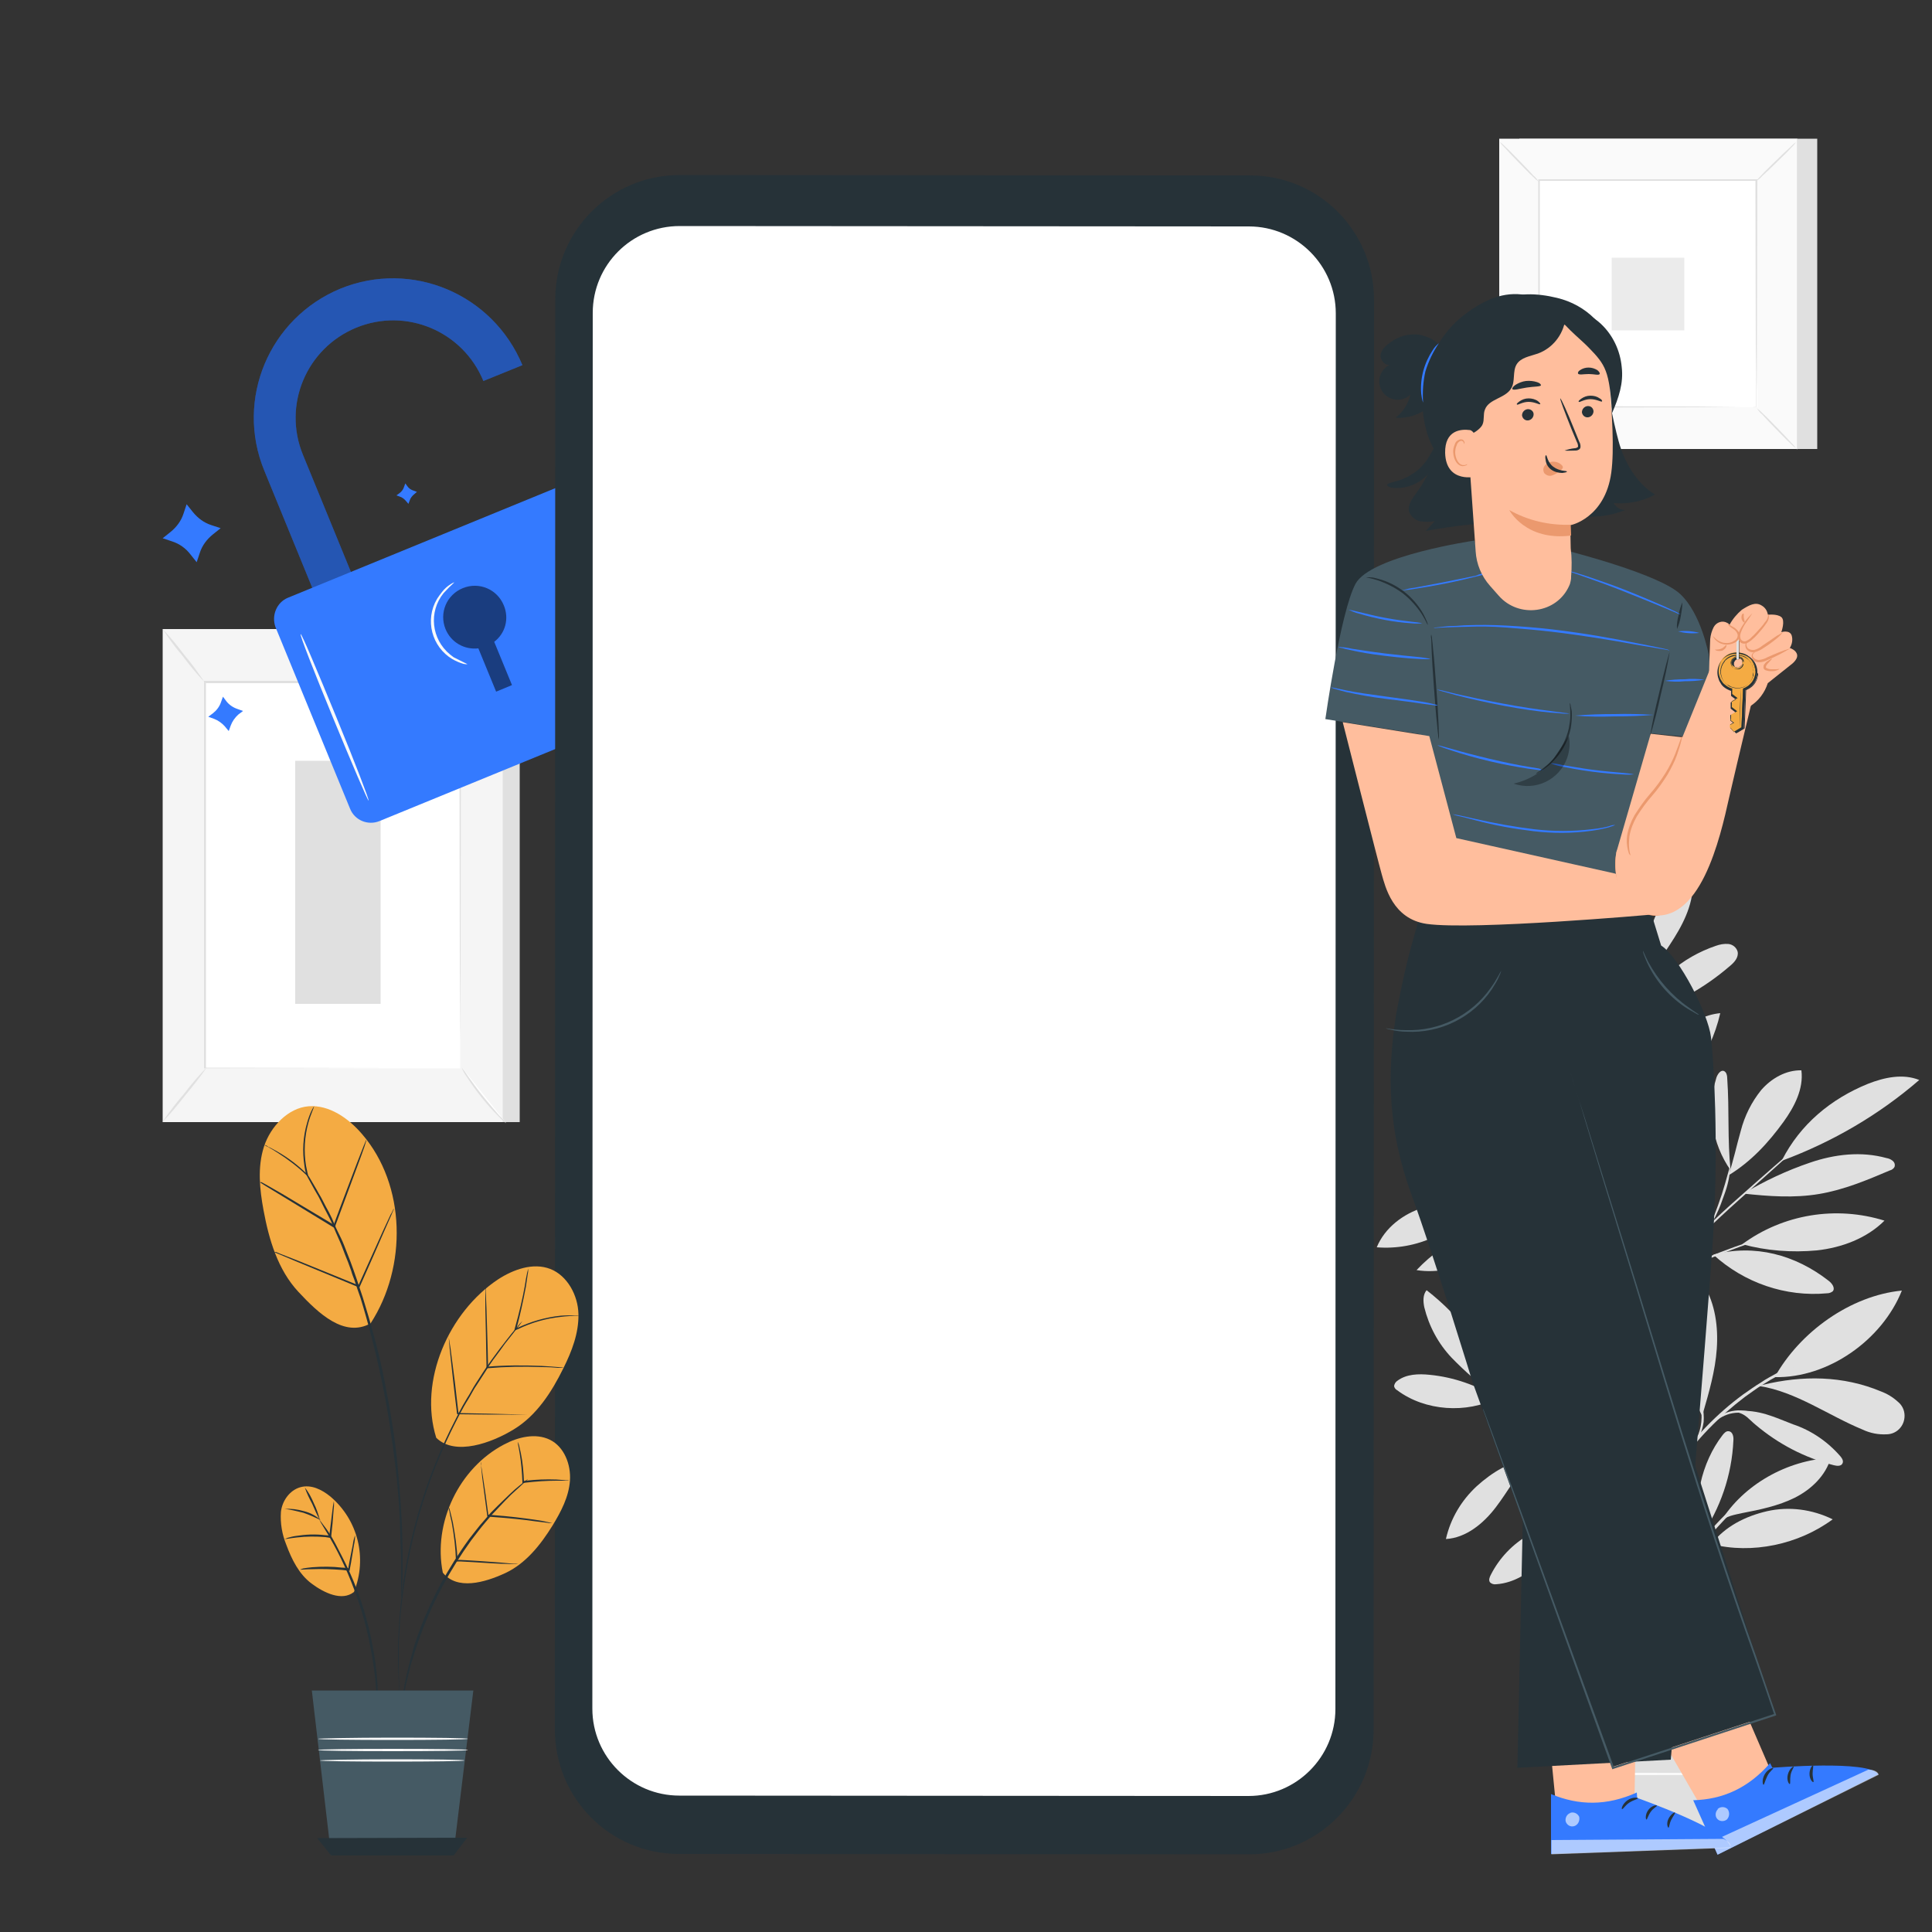 <?xml version="1.0" encoding="utf-8"?>
<!-- Generator: Adobe Illustrator 26.2.1, SVG Export Plug-In . SVG Version: 6.00 Build 0)  -->
<svg version="1.1" id="Capa_1" xmlns="http://www.w3.org/2000/svg" xmlns:xlink="http://www.w3.org/1999/xlink" x="0px" y="0px"
	 viewBox="0 0 500 500" style="enable-background:new 0 0 500 500;" xml:space="preserve">
<rect x="0" y="0" width="500" height="500" fill="#333333" stroke="none"/>
<style type="text/css">
	.st0{fill:#E0E0E0;}
	.st1{fill:#FAFAFA;}
	.st2{fill:#FFFFFF;}
	.st3{fill:#EBEBEB;}
	.st4{fill:#F5F5F5;}
	.st5{fill:#347AFF;}
	.st6{opacity:0.3;}
	.st7{opacity:0.5;}
	.st8{fill:#263238;}
	.st9{fill:#FFBE9D;}
	.st10{opacity:0.6;}
	.st11{fill:#455A64;}
	.st12{fill:#EB996E;}
	.st13{fill:none;}
	.st14{fill:#F4AB43;}
</style>
<g id="freepik--background-complete--inject-34">
	<path class="st0" d="M387.5,361.8c-5.3-3.3-11.3-5.4-17.5-6c-2.9-0.3-6-0.2-8.3,1.5c-0.5,0.3-0.9,0.9-0.9,1.5
		c0.1,0.4,0.4,0.8,0.8,1C368.8,365.2,379.6,365.9,387.5,361.8"/>
	<path class="st0" d="M387,361.3c-4-3-7.8-6.3-11.3-9.9c-3.5-3.7-5.9-8.2-7.1-13.1c-0.3-1.5-0.4-3.2,0.6-4.4
		C378.2,340.9,385.2,350,387,361.3"/>
	<path class="st0" d="M387.4,361.7c-0.8-4.9-0.8-9.9,0.2-14.8c1.1-4.8,3.8-9.5,7.9-12.2c1.5,3.6,0.9,7.8-0.2,11.6
		c-1.7,5.9-4.3,11.4-7.8,16.5"/>
	<path class="st0" d="M396.2,377.5c-5.3,0.6-10,3.5-14,7.1c-4,3.7-6.8,8.4-8,13.7c5.2-0.3,9.7-4,12.9-8.2S392.6,381.5,396.2,377.5"
		/>
	<path class="st0" d="M398.1,380c-4.3-10.9-2.8-23.1,4-32.6C405.1,358.2,404,370.4,398.1,380"/>
	<path class="st0" d="M409.7,393.9c-10-0.6-19.4,4.8-23.9,13.7c-0.3,0.6-0.6,1.3-0.2,1.9c0.4,0.4,1,0.6,1.6,0.5
		c4.7-0.3,8.9-3.1,12.3-6.4s6.4-6.9,10.2-9.7"/>
	<path class="st0" d="M409.4,393.1c-2.5-8.1-2.7-16.7-0.4-24.8c0.9-3.2,2.3-6.6,5.3-8c0.2-0.2,0.5-0.2,0.8-0.1
		c0.2,0.1,0.4,0.3,0.5,0.6c1,2.2,1.4,4.7,1.2,7.1c-0.2,2.4-0.6,4.8-1.1,7.2c-0.9,4.4-1.4,9.1-3.8,12.9c-0.6,0.9-1.1,1.9-1.5,2.9
		c-0.5,1-0.5,1.3-0.9,2.1"/>
	<path class="st0" d="M440.2,397.7c-2.3-8.7,0.1-19.2,5.6-26.3c0.4-0.5,0.9-1.1,1.6-1c1,0.1,1.3,1.4,1.2,2.4
		C448.2,381.8,445.2,390.4,440.2,397.7"/>
	<path class="st0" d="M442.9,399.6c10.5,2.7,22.6,0.1,31.4-6.4c-5.3-2.6-11.3-3.4-17-2.1C451.7,392.4,446.5,395,442.9,399.6"/>
	<path class="st0" d="M445.3,393.8c5.9-9.6,17.2-15.9,28.5-16.5c-1.3,4.6-5.1,8.2-9.3,10.3s-9,3.1-13.7,4
		C449,392,446.5,392.4,445.3,393.8"/>
	<path class="st0" d="M440.7,365.8c1.6-5.5,3.2-11,3.6-16.7s-0.4-11.6-3.3-16.5c-5.5,10.7-6.1,23.1-0.5,33.8"/>
	<path class="st0" d="M459.3,356.4c6.5-11.7,19.6-21.1,32.9-22.4C487.1,346.8,473.1,356.7,459.3,356.4"/>
	<path class="st0" d="M455.3,358.7c9.6,1.5,17.8,7.6,26.8,11.3c1.9,0.9,4,1.3,6.1,1.2c2.6,0,4.7-2.1,4.7-4.8c0-1.4-0.6-2.7-1.7-3.6
		c-1.3-1.2-2.8-2.1-4.4-2.7c-9.8-4.1-20.3-4.2-30.6-1.7"/>
	<path class="st0" d="M449.7,365.5c2.2,0.6,2.9,1.8,4.6,3.2c5.9,5,12.8,8.6,20.3,10.5c0.8,0.2,1.8,0.3,2.2-0.4s-0.1-1.4-0.5-1.9
		c-3.3-3.8-7.5-6.7-12.3-8.3c-4.7-1.8-8.8-3.9-14.4-3.4"/>
	<path class="st0" d="M443.4,324.7c8,7.3,18.7,11,29.5,10c0.5,0,1-0.2,1.4-0.5c0.7-0.8-0.1-2-1-2.7
		C464.6,324.7,454.1,321.9,443.4,324.7"/>
	<path class="st0" d="M450.9,322c10.6-7.8,24.3-10,36.8-6.1c-4.6,4.6-11.1,7-17.5,7.7C463.7,324.2,457.1,323.7,450.9,322"/>
	<path class="st0" d="M447.9,303.2c-0.9-8.7-0.3-15.5-0.9-24.2c0-0.7-0.2-1.5-0.8-1.8c-0.9-0.4-1.7,0.8-2,1.7
		c-2.5,8.2-1.2,17,3.7,24"/>
	<path class="st0" d="M447.3,304.2c5.9-3.6,10.3-8.4,14.3-13.9c2.8-3.9,5.2-8.5,4.6-13.3c-4-0.1-7.8,2.1-10.4,5.1
		c-2.5,3.1-4.3,6.7-5.3,10.6C449.4,296.5,448.6,300.5,447.3,304.2"/>
	<path class="st0" d="M461.4,300.3c12.9-4.8,24.9-11.8,35.3-20.8c-4.2-1.7-9-0.7-13.3,1c-9.6,3.9-17.5,10.5-22.2,19.7"/>
	<path class="st0" d="M451.2,308.9c6.5,0.7,13.1,1.2,19.6,0.1s12.4-3.6,18.3-6.1c0.5-0.1,1-0.5,1.2-0.9c0.2-0.6,0-1.2-0.5-1.6
		c-0.5-0.4-1-0.6-1.6-0.7c-6.5-1.8-13.4-1-19.8,1.2C462.5,302.9,456.7,305.6,451.2,308.9"/>
	<path class="st0" d="M414,325c-4.4-9-4.2-19.5-0.3-28.7c2.7,4.1,3,9.4,2.5,14.3s-2,10-2.1,14.9"/>
	<path class="st0" d="M396.3,316c-11.3-0.1-22,4.5-29.7,12.7c5.5,0.9,11.2-0.6,16.3-3s9.5-5.9,14-9.3"/>
	<path class="st0" d="M384.3,312c-5.4-0.4-10.7-1.1-15.9,0.5s-10,5.2-12.1,10.3c5.1,0.4,10.2-0.5,14.9-2.7
		C375.8,317.7,380.2,315.1,384.3,312"/>
	<path class="st0" d="M402,312.2c-4.9-3.2-9.9-6.5-15.6-7.8s-12.3-0.4-16.2,3.9c4.6,2.7,10.2,3,15.5,3s11.9-0.1,16.9,1.7"/>
	<path class="st0" d="M402,312.5c-8.4-8.2-11.5-22.9-8.2-34.1C400.5,288.4,403.4,300.5,402,312.5"/>
	<path class="st0" d="M425,289.2c1.6-3.7,2.7-7.5,4.1-11.2c1.3-3.8,3.3-7.3,5.8-10.4c2.6-3.1,6.3-5,10.3-5.4
		c-2.6,11.4-9.9,21.2-20.1,27"/>
	<path class="st0" d="M420.9,294.1c-2.6-3.6-5.6-8.5-9.2-11.1s-8.1-4.3-12.4-3.3C403.8,287.7,411.8,293,420.9,294.1"/>
	<path class="st0" d="M421.7,289.5c-1.7-4.3-3.4-8.7-4.1-13.3s-0.3-9.5,2.1-13.6c4.6,8.7,6,18,2.3,27"/>
	<path class="st0" d="M425,262.6c2.6-8.6,10.5-14.9,19-17.8c1.1-0.4,2.2-0.6,3.3-0.5c1.1,0.1,2.1,0.9,2.4,2c0.3,1.5-0.9,2.8-2,3.7
		C441.1,255.7,433.4,260,425,262.6"/>
	<path class="st0" d="M425.1,255.6c0.3-5.5,0.7-11.2,2.5-16.4s5.3-10.2,10.3-12.5c0.9,5.6-1.6,11.2-4.6,16s-6.6,9.4-8.4,14.7"/>
	<path class="st0" d="M425,259.4c-2.1-6.3-2.4-14.2-6.1-19.7c-2.6-3.8-6.8-6.4-9.1-10.4c-1.4,3.9-1.2,8.1,0.5,11.9
		c1.7,3.7,4.1,7.1,6.9,9.9C420.1,254.1,422.4,256.3,425,259.4"/>
	<path class="st0" d="M425,443.8c-0.2,0-0.3-41.8-0.3-93.2s0.1-93.3,0.3-93.3s0.3,41.8,0.3,93.3S425.2,443.8,425,443.8z"/>
	<path class="st0" d="M461.5,318.7c-0.5,0.2-1,0.4-1.6,0.6l-4.3,1.5c-3.6,1.2-8.6,3-14.1,5.3s-10.5,4.2-13.3,6.7
		c-1.2,1-2.1,2.2-2.7,3.5c-0.4,1-0.5,1.6-0.5,1.6c0-0.1,0-0.3,0-0.4c0.1-0.4,0.2-0.8,0.3-1.2c0.6-1.5,1.5-2.8,2.6-3.8
		c1.7-1.5,3.7-2.7,5.8-3.6c2.3-1.1,4.9-2.2,7.6-3.3c5.5-2.2,10.5-4,14.2-5.1c1.8-0.6,3.3-1,4.4-1.3
		C460.4,318.9,461,318.8,461.5,318.7z"/>
	<path class="st0" d="M473.5,289.3c-0.1,0.2-0.3,0.3-0.4,0.5l-1.3,1.2l-5,4.5l-16.6,14.9c-6.5,5.8-12.1,11.3-16,15.5
		c-1.9,2.1-3.5,3.8-4.5,5l-1.2,1.4c-0.1,0.2-0.3,0.3-0.5,0.5c0.1-0.2,0.2-0.4,0.4-0.5c0.2-0.3,0.6-0.8,1.1-1.5c1-1.2,2.5-3,4.4-5.1
		c5-5.5,10.3-10.7,15.9-15.6c6.5-5.8,12.5-11,16.8-14.7c2.1-1.8,3.9-3.3,5.1-4.4c0.6-0.5,1-0.9,1.4-1.2
		C473.1,289.6,473.3,289.4,473.5,289.3z"/>
	<path class="st0" d="M443.1,316.3c-0.2-0.1,1.2-3.2,2.5-7.2s2-7.3,2.2-7.3c-0.1,2.6-0.7,5.1-1.6,7.5c-0.6,1.7-1.2,3.4-2,5
		C443.9,315,443.5,315.7,443.1,316.3z"/>
	<path class="st0" d="M425.1,341.6c-0.4-0.4-0.7-0.7-1-1.2l-2.6-3.3c-2.1-2.8-5.1-6.6-8.5-10.8s-6.4-8-8.6-10.7l-2.6-3.2
		c-0.3-0.4-0.6-0.8-0.9-1.2c0.4,0.3,0.8,0.7,1.1,1.1c0.7,0.7,1.6,1.8,2.8,3.1c2.3,2.7,5.4,6.4,8.8,10.6s6.3,8.1,8.3,11
		c1,1.4,1.9,2.6,2.4,3.4C424.6,340.7,424.9,341.1,425.1,341.6z"/>
	<path class="st0" d="M417.1,331.3c-1.6-1.8-2.8-3.9-3.4-6.3c-0.6-2-0.9-4.2-0.8-6.3h0.3c-0.1,0.5-0.2,0.7-0.2,0.7s0-0.3,0-0.8h0.3
		c0.1,2.1,0.5,4.2,1.1,6.2C415.4,328.6,417.2,331.2,417.1,331.3z"/>
	<path class="st0" d="M406.8,318.3c-0.7-0.5-1.5-1-2.3-1.4c-2.1-0.6-4.3-0.8-6.5-0.5c-2.2,0.2-4.4,0.5-6.5,1
		c-0.9,0.3-1.8,0.5-2.7,0.6c0.8-0.5,1.7-0.8,2.6-1.1c2.2-0.7,4.4-1.1,6.6-1.2c2.3-0.3,4.6,0,6.7,0.7
		C405.5,316.9,406.2,317.5,406.8,318.3z"/>
	<path class="st0" d="M404.3,315.1c0,0.1-1.4-0.5-3.6-1.3c-5.8-2-12-2.5-18.1-1.4c-2.3,0.4-3.7,0.9-3.7,0.8c0.3-0.2,0.6-0.3,1-0.4
		c0.9-0.3,1.8-0.6,2.7-0.8c6.1-1.3,12.5-0.8,18.3,1.4c0.9,0.3,1.7,0.7,2.6,1.2C403.7,314.7,404,314.9,404.3,315.1z"/>
	<path class="st0" d="M425,301.8c-1.1-3-1.9-6-2.6-9.1c-1.3-5.1-2.2-9.2-2-9.2s1.3,4,2.6,9.1S425.2,301.8,425,301.8z"/>
	<path class="st0" d="M425.2,301.8c-0.2,0.1-0.9-2.7-2.9-5.4c-1.2-1.6-2.7-3.1-4.3-4.4c0.6,0.1,1.2,0.4,1.6,0.9
		c1.2,0.9,2.3,2,3.1,3.2C424.1,297.7,424.9,299.7,425.2,301.8z"/>
	<path class="st0" d="M425,421.5c-0.1,0-0.2-1-0.7-2.8c-0.7-2.5-1.6-4.9-2.8-7.2c-2.9-5.9-8.1-13.4-14.8-20.9
		c-3.3-3.8-6.5-7.3-9.2-10.8c-2.4-3-4.6-6.2-6.6-9.5c-1.3-2.3-2.4-4.6-3.3-7.1c-0.3-0.9-0.5-1.5-0.7-2c-0.1-0.2-0.1-0.5-0.2-0.7
		c0.1,0,0.4,1,1,2.7c1,2.4,2.1,4.7,3.5,6.9c2,3.3,4.2,6.4,6.7,9.4c2.7,3.4,5.9,6.9,9.2,10.7c6.7,7.5,11.9,15.1,14.7,21.1
		c1.1,2.4,2,4.8,2.6,7.4c0.2,0.7,0.3,1.4,0.4,2.1C425,421,425,421.3,425,421.5z"/>
	<path class="st0" d="M458,384.3c-0.6,0.4-1.1,0.7-1.7,1c-1.6,0.9-3.1,1.9-4.5,3c-2.1,1.6-4.1,3.4-5.9,5.4c-2.1,2.2-4.2,4.7-6.4,7.4
		c-4.3,5.5-8.4,10.3-10.8,14.1c-1.2,1.9-2.1,3.5-2.7,4.6c-0.3,0.6-0.6,1.2-1,1.7c0-0.2,0.1-0.4,0.2-0.6c0.1-0.3,0.3-0.8,0.6-1.4
		c0.8-1.6,1.6-3.2,2.6-4.8c2.4-3.9,6.4-8.8,10.7-14.3c2.2-2.7,4.3-5.3,6.4-7.4c1.8-1.9,3.9-3.7,6-5.3c1.5-1.1,3-2,4.7-2.8
		c0.6-0.3,1-0.5,1.4-0.6C457.7,384.3,457.9,384.3,458,384.3z"/>
	<path class="st0" d="M458.7,396.3c-1.2,0.3-2.4,0.4-3.6,0.5c-2.9,0.3-5.8,0.9-8.7,1.7c-2.8,0.9-5.4,2.3-7.8,4.1
		c-1.8,1.4-2.6,2.5-2.7,2.5c0.1-0.3,0.3-0.6,0.5-0.8c0.6-0.7,1.2-1.4,1.9-2c2.3-1.9,5-3.4,7.9-4.3c2.9-0.9,5.8-1.4,8.8-1.6
		C456.2,396.3,457.4,396.3,458.7,396.3z"/>
	<path class="st0" d="M436.9,403.8c-0.2-0.1,1.5-2.6,2.7-6s1.5-6.4,1.7-6.4c0.1,0.7,0.1,1.3-0.1,2c-0.2,1.6-0.6,3.1-1.1,4.6
		c-0.6,1.5-1.3,2.9-2.1,4.2C437.8,402.8,437.4,403.3,436.9,403.8z"/>
	<path class="st0" d="M468.7,351.8c-0.2,0.1-0.4,0.2-0.6,0.3l-1.7,0.8c-0.8,0.3-1.7,0.7-2.7,1.3s-2.2,1.1-3.5,1.8l-2,1.1
		c-0.7,0.4-1.4,0.9-2.1,1.3c-1.5,0.9-2.9,2-4.5,3.1c-3.3,2.5-6.5,5.3-9.4,8.3c-2.9,3-5.6,6.3-8,9.7c-1.1,1.6-2.1,3.1-3,4.6
		c-0.4,0.8-0.9,1.4-1.2,2.1l-1.1,2c-0.7,1.3-1.2,2.5-1.7,3.5s-0.9,2-1.2,2.7s-0.5,1.3-0.7,1.8c-0.1,0.2-0.2,0.4-0.3,0.6
		c0-0.2,0.1-0.4,0.2-0.6c0.2-0.5,0.4-1.1,0.6-1.8c0.3-0.9,0.7-1.9,1.1-2.8c0.5-1.1,1-2.3,1.6-3.6l1-2.1c0.4-0.7,0.8-1.4,1.2-2.2
		c0.8-1.5,1.9-3,2.9-4.7c4.8-7,10.7-13.1,17.5-18.1c1.6-1.1,3.1-2.2,4.6-3.1c0.7-0.5,1.4-0.9,2.1-1.3l2-1.1c1.3-0.7,2.5-1.3,3.5-1.8
		s2-0.9,2.7-1.2l1.8-0.7C468.2,351.9,468.4,351.8,468.7,351.8z"/>
	<path class="st0" d="M442.6,369.3c0.2-0.8,0.7-1.6,1.4-2.1c1.6-1.4,3.7-2.1,5.8-2.2c2.1,0,4.2,0.4,6.1,1.2c0.8,0.3,1.6,0.6,2.3,1.1
		c-0.8-0.2-1.6-0.4-2.4-0.7c-1.9-0.7-3.9-1-5.9-1c-2,0-3.9,0.7-5.5,1.9C443.7,368.1,443.1,368.7,442.6,369.3z"/>
	<path class="st0" d="M438.7,373.3c-0.2-0.1,1.3-2.2,1.6-5.3s-0.5-5.5-0.4-5.6s0.4,0.5,0.7,1.5c0.3,1.3,0.4,2.7,0.3,4.1
		c-0.2,1.4-0.6,2.7-1.2,3.9C439.2,372.9,438.8,373.4,438.7,373.3z"/>
	<path class="st0" d="M396.2,427.5c0.9,16,5.7,32.2,13.1,48.6h32.2c7-16.2,11.5-32.5,12.3-48.6H396.2z"/>
	<path class="st1" d="M448.6,453.3c0,0.2-10.6,0.3-23.6,0.3s-23.6-0.1-23.6-0.3s10.6-0.3,23.6-0.3S448.6,453.1,448.6,453.3z"/>
	<path class="st1" d="M447.9,459.1c0,0.2-9.9,0.3-22.2,0.3s-22.2-0.1-22.2-0.3s9.9-0.3,22.2-0.3S447.9,458.9,447.9,459.1z"/>
	<path class="st1" d="M409.8,438c0.4,4.9,0.4,9.9,0,14.8c-0.2,0-0.3-3.3-0.3-7.4S409.7,438,409.8,438z"/>
	<path class="st1" d="M427.1,438c0.2,0,0.3,3.4,0.3,7.7s-0.1,7.7-0.3,7.7s-0.3-3.4-0.3-7.7S426.9,438,427.1,438z"/>
	<path class="st1" d="M443.2,437.8c0.4,5.2,0.4,10.4,0,15.7c-0.2,0-0.3-3.5-0.3-7.8S443.1,437.8,443.2,437.8z"/>
	<path class="st1" d="M452.8,438c0,0.2-12.4,0.3-27.7,0.3s-27.7-0.1-27.7-0.3s12.4-0.3,27.7-0.3S452.8,437.8,452.8,438z"/>
	<rect x="393.2" y="35.9" class="st0" width="77.1" height="80.3"/>
	<rect x="388" y="35.9" class="st1" width="77.1" height="80.3"/>
	<path class="st0" d="M465.1,116.3H388V35.9h77.1V116.3z M388,116.3h77V35.9h-77V116.3z"/>
	<rect x="398.4" y="46.7" class="st2" width="56.4" height="58.7"/>
	<path class="st0" d="M398.4,105.8c-0.4,0.6-0.9,1.1-1.4,1.6c-0.9,1-2.2,2.2-3.6,3.6s-2.7,2.6-3.7,3.5c-0.5,0.5-1,1-1.6,1.3
		c0.4-0.6,0.9-1.1,1.4-1.6c0.9-0.9,2.2-2.2,3.6-3.6s2.7-2.6,3.7-3.5C397.2,106.7,397.8,106.2,398.4,105.8z"/>
	<path class="st0" d="M454.7,105.7c0.6,0.4,1.1,0.9,1.6,1.4c1,0.9,2.2,2.2,3.6,3.6s2.6,2.7,3.5,3.7c0.5,0.5,1,1,1.4,1.6
		c-0.6-0.4-1.1-0.9-1.6-1.4c-1-0.9-2.2-2.2-3.6-3.6s-2.6-2.7-3.5-3.7C455.5,106.8,455.1,106.3,454.7,105.7z"/>
	<path class="st0" d="M454.5,46.9c0.4-0.6,0.9-1.1,1.4-1.6c0.9-1,2.2-2.2,3.6-3.6s2.7-2.6,3.7-3.5c0.5-0.5,1-1,1.6-1.4
		c-0.4,0.6-0.9,1.1-1.4,1.6c-0.9,1-2.2,2.2-3.6,3.6s-2.7,2.6-3.7,3.5C455.7,46,455.1,46.5,454.5,46.9z"/>
	<path class="st0" d="M398.2,47c-0.6-0.4-1.1-0.9-1.6-1.4c-1-0.9-2.2-2.2-3.6-3.6s-2.6-2.7-3.5-3.7c-0.5-0.5-1-1-1.4-1.6
		c0.6,0.4,1.1,0.9,1.6,1.4c1,0.9,2.2,2.2,3.6,3.6s2.6,2.7,3.5,3.7C397.4,45.9,397.8,46.4,398.2,47z"/>
	<path class="st0" d="M454.5,105.4c0,0,0-0.1,0-0.3s0-0.5,0-0.8c0-0.7,0-1.8,0-3.2c0-2.8,0-6.8-0.1-12c0-10.3-0.1-24.9-0.1-42.5
		l0.2,0.2h-56.2l0,0l0.2-0.2c0,21.6,0,41.7,0,58.7l-0.2-0.2l40.7,0.1l11.4,0.1h3L454.5,105.4c0-0.1-0.1-0.1-0.2-0.1h-0.8h-3
		l-11.4,0.1l-40.8,0.1h-0.2v-0.2c0-17,0-37.2,0-58.7v-0.2h0.3h56.2h0.2v0.2c0,17.6-0.1,32.3-0.1,42.6c0,5.1,0,9.2-0.1,11.9
		c0,1.4,0,2.4,0,3.1c0,0.3,0,0.6,0,0.8C454.6,105.2,454.6,105.3,454.5,105.4z"/>
	<rect x="417.1" y="66.7" class="st3" width="18.8" height="18.8"/>
	<rect x="46.5" y="162.8" class="st0" width="88" height="127.6"/>
	<rect x="42.1" y="162.8" class="st4" width="88" height="127.6"/>
	<rect x="53" y="176.6" class="st2" width="66.1" height="99.9"/>
	<path class="st0" d="M119.1,276.6c0,0,0-0.2,0-0.5s0-0.8,0-1.4c0-1.2,0-3.1,0-5.5c0-4.8,0-11.8-0.1-20.6c0-17.6-0.1-42.6-0.1-72
		l0.2,0.2H53.1l0,0l0.2-0.2c0,37.7,0,72.4,0,99.9l-0.2-0.2l48.1,0.1h13.3h3.5c0.8,0,1.2,0,1.2,0h-1.2h-3.5l-13.3,0l-48.2,0.1h-0.2
		v-0.2c0-27.5,0-62.2,0-99.9v-0.2h0.2h66.1h0.2v0.2c0,29.4-0.1,54.4-0.1,72.1c0,8.8,0,15.8-0.1,20.5c0,2.4,0,4.2,0,5.4
		c0,0.6,0,1.1,0,1.4S119.1,276.6,119.1,276.6z"/>
	<path class="st0" d="M130.3,162.8c-0.4,0.8-1,1.6-1.6,2.3c-1,1.4-2.5,3.2-4.1,5.2s-3.2,3.8-4.3,5.1c-0.6,0.7-1.2,1.4-1.9,2
		c0.5-0.8,1.1-1.5,1.7-2.2l4.2-5.1l4.2-5.1C129,164.2,129.7,163.5,130.3,162.8z"/>
	<path class="st2" d="M119.5,276.2c3.3,5.2,7.2,10.1,11.5,14.4"/>
	<path class="st0" d="M131,290.7c-0.7-0.5-1.4-1.2-2-1.8c-3.1-3.1-5.8-6.5-8.2-10.2c-0.5-0.7-1-1.5-1.3-2.4c0.6,0.7,1.1,1.4,1.6,2.2
		c1,1.4,2.3,3.2,3.9,5.2s3.1,3.7,4.2,5C129.9,289.3,130.5,290,131,290.7z"/>
	<path class="st2" d="M42.1,290.3l11.5-14.2"/>
	<path class="st0" d="M53.6,276.1c-1.7,2.5-3.6,4.9-5.6,7.3c-1.9,2.4-3.8,4.8-6,7c1.7-2.5,3.6-5,5.6-7.3
		C49.5,280.6,51.5,278.3,53.6,276.1z"/>
	<path class="st0" d="M42.1,162.8c2,2.1,3.9,4.4,5.6,6.7c1.9,2.2,3.6,4.6,5.2,7c-2-2.1-3.9-4.4-5.6-6.7
		C45.4,167.6,43.7,165.3,42.1,162.8z"/>
	<rect x="76.4" y="196.9" class="st0" width="22.1" height="62.9"/>
</g>
<g id="freepik--Padlock--inject-34">
	<path class="st5" d="M88.1,74.7c-18.4,7.6-27.3,28.6-19.7,47.1l22.4,54.7l10-4.1l-22.4-54.7c-5.3-12.9,0.9-27.6,13.8-32.9
		s27.6,0.9,32.9,13.8l0,0l10.1-4.1C127.5,76,106.5,67.2,88.1,74.7z"/>
	<g class="st6">
		<path d="M88.1,74.7c-18.4,7.6-27.3,28.6-19.7,47.1l22.4,54.7l10-4.1l-22.4-54.7c-5.3-12.9,0.9-27.6,13.8-32.9s27.6,0.9,32.9,13.8
			l0,0l10.1-4.1C127.5,76,106.5,67.2,88.1,74.7z"/>
	</g>
	<path class="st5" d="M74.5,154.7l79.3-32.5c3-1.2,6.4,0.2,7.6,3.2l19.3,47c1.2,3-0.2,6.4-3.2,7.6l-79.3,32.5
		c-3,1.2-6.4-0.2-7.6-3.2l-19.3-47C70.2,159.3,71.6,155.9,74.5,154.7z"/>
	<g class="st7">
		<path d="M130.4,156.7c-1.7-4.2-6.4-6.2-10.6-4.5s-6.2,6.4-4.5,10.6c1.4,3.4,4.8,5.4,8.5,5l4.6,11.2l4.1-1.7l-4.6-11.2
			C130.8,163.9,131.8,160.1,130.4,156.7z"/>
	</g>
	<path class="st1" d="M95.4,207.2c-0.2,0.1-4.3-9.5-9.2-21.4s-8.7-21.6-8.4-21.7s4.3,9.5,9.2,21.4S95.6,207.1,95.4,207.2z"/>
	<path class="st1" d="M121,171.9c-0.4,0-0.7,0-1.1-0.1c-1-0.3-1.9-0.7-2.8-1.2c-5.4-3.2-7.2-10.2-4-15.6c0.4-0.6,0.8-1.2,1.3-1.8
		c0.6-0.8,1.4-1.5,2.2-2c0.6-0.4,1-0.5,1-0.5c-1,0.9-1.9,1.8-2.8,2.8c-3.9,4.8-3.2,11.9,1.7,15.9c0.3,0.2,0.6,0.5,0.9,0.7
		C118.6,170.7,119.8,171.3,121,171.9z"/>
	<path class="st5" d="M57.2,181.7l0.5-1.4l0.9,1.2c0.7,0.9,1.7,1.6,2.9,2l1.4,0.5l-1.2,0.9c-0.9,0.8-1.6,1.8-2,2.9l-0.5,1.4l-1-1.2
		c-0.8-0.9-1.8-1.6-2.9-2l-1.4-0.5l1.2-0.9C56,183.9,56.8,182.9,57.2,181.7z"/>
	<path class="st5" d="M104.6,125.9l0.3-0.8l0.5,0.7c0.4,0.6,1,1,1.7,1.2l0.8,0.3l-0.7,0.6c-0.5,0.4-1,1-1.2,1.7l-0.3,0.8l-0.6-0.7
		c-0.4-0.5-1-1-1.7-1.2l-0.8-0.3l0.7-0.5C104,127.2,104.4,126.6,104.6,125.9z"/>
	<path class="st5" d="M47.5,132.9l0.8-2.4l1.6,2c1.3,1.6,2.9,2.8,4.8,3.4l2.4,0.8l-2,1.6c-1.6,1.3-2.8,2.9-3.4,4.8l-0.8,2.4l-1.6-2
		c-1.2-1.6-2.9-2.8-4.8-3.4l-2.4-0.8l2-1.6C45.7,136.4,46.9,134.8,47.5,132.9z"/>
</g>
<path class="st8" d="M323.3,479.9l-147.6-0.1c-17.8,0-32.1-14.4-32.1-32.2l0.1-370.1c0-17.8,14.4-32.2,32.2-32.2c0,0,0,0,0,0
	l147.6,0.1c17.8,0,32.1,14.4,32.1,32.2l-0.1,370.1C355.4,465.5,341,479.9,323.3,479.9C323.3,479.9,323.3,479.9,323.3,479.9z"/>
<path class="st2" d="M323.2,58.6l-147.3-0.1c-12.4,0-22.5,10-22.5,22.5l-0.1,361.2c0,12.4,10.1,22.5,22.5,22.5l147.3,0.1
	c12.4,0,22.5-10.1,22.5-22.5c0,0,0,0,0,0l0.1-361.2C345.7,68.7,335.6,58.6,323.2,58.6z"/>
<polygon class="st9" points="458.5,458.8 439.7,415.2 418,429.1 441,468.9 452.5,463.8 "/>
<path class="st5" d="M458.1,456.3l0.6,1.2c0,0,25.1-2.1,27.4,1.7L444.5,480l-6.3-14.1C445.8,465.7,452.4,462.8,458.1,456.3z"/>
<g class="st10">
	<path class="st2" d="M444.6,468.2c-0.7,0.7-0.8,1.8-0.2,2.5c0.6,0.7,1.7,0.8,2.5,0.2c0.7-0.7,0.8-1.9,0.2-2.7
		c-0.7-0.7-1.9-0.7-2.6,0"/>
</g>
<g class="st10">
	<path class="st2" d="M444.5,480l-1.5-3.4l40.5-18.6c0,0,2.3-0.1,2.7,1.3L444.5,480z"/>
</g>
<path class="st8" d="M458.9,457.6c0.1,0.2-0.9,0.8-1.5,2s-0.8,2.3-1,2.3s-0.5-1.3,0.3-2.7S458.9,457.4,458.9,457.6z"/>
<path class="st8" d="M464.2,457.2c0.1,0.2-0.6,1-0.8,2.2s0,2.2-0.2,2.3s-0.9-1-0.5-2.5S464.1,457.1,464.2,457.2z"/>
<path class="st8" d="M469.3,461.2c-0.2,0.1-1-0.7-1-2.1s0.7-2.3,0.9-2.2s-0.1,1-0.1,2.1S469.5,461.1,469.3,461.2z"/>
<polygon class="st9" points="423,466.3 423.8,418.9 398.3,422.6 402.8,468.4 415.5,468.4 "/>
<path class="st5" d="M423.6,463.9l0.1,1.4c0,0,23.8,8.4,24.2,12.8l-46.5,1.7l0-15.5C408.6,467.3,415.8,467.4,423.6,463.9z"/>
<g class="st10">
	<path class="st2" d="M406.4,469.2c-0.9,0.3-1.4,1.3-1.2,2.2c0.3,0.9,1.2,1.5,2.2,1.2c1-0.3,1.5-1.4,1.3-2.4c-0.4-0.9-1.5-1.4-2.4-1
		"/>
</g>
<g class="st10">
	<path class="st2" d="M401.5,479.9v-3.7l44.5-0.3c0,0,2.1,0.8,1.9,2.3L401.5,479.9z"/>
</g>
<path class="st8" d="M423.9,465.4c0,0.2-1.1,0.4-2.2,1.1s-1.6,1.7-1.9,1.7s0.1-1.4,1.4-2.3S423.9,465.2,423.9,465.4z"/>
<path class="st8" d="M428.8,467.3c0.1,0.2-0.9,0.6-1.6,1.6s-0.9,2-1.1,2s-0.4-1.3,0.5-2.5S428.8,467.1,428.8,467.3z"/>
<path class="st8" d="M431.8,473c-0.2,0-0.6-1.1,0-2.3s1.6-1.8,1.7-1.6s-0.5,0.9-1,1.9S432,473,431.8,473z"/>
<path class="st8" d="M404.7,272.9l-1-37.4l-36.4,1.9l-1.2,4.4c-2,6.8-3.5,13.8-4.8,20.8c-2.4,15.6-2.1,29.9,4,46.6
	s15.8,48.5,15.8,48.5l36.1,99.6l42-13.8L404.7,272.9z"/>
<path class="st8" d="M426.7,234.3l3.2,10.4c4.7,3,12.2,17.7,12.9,23.7s2,26.6,0.6,50.8c-1.2,19.9-11,136.2-11,136.2l-39.7,2.1
	l4.1-188.1l1.8-33.6L426.7,234.3z"/>
<path class="st11" d="M358.6,266.1c0.4,0.2,0.9,0.3,1.4,0.4c1.3,0.3,2.6,0.5,3.9,0.5c8.8,0.5,17.3-3.7,22.2-11
	c0.7-1.1,1.4-2.2,1.9-3.4c0.2-0.4,0.4-0.9,0.5-1.3c-0.1-0.1-0.9,1.9-2.8,4.5c-5,7-13.2,11.1-21.9,10.8
	C362.1,266.6,360.4,266.4,358.6,266.1z"/>
<path class="st11" d="M425.2,246.1c0,0.3,0.1,0.6,0.2,0.9c0.3,0.8,0.6,1.5,0.9,2.2c2.3,4.9,5.9,9,10.5,11.9c0.7,0.4,1.4,0.8,2.1,1.2
	c0.3,0.2,0.5,0.3,0.8,0.3c0-0.1-1.1-0.7-2.7-1.9c-4.3-3-7.9-7.1-10.4-11.7C425.7,247.3,425.3,246.1,425.2,246.1z"/>
<path class="st11" d="M406.5,277.9c0,0,0.1,0.2,0.3,0.8l0.7,2.3c0.6,2,1.6,5,2.8,8.8c2.4,7.7,5.8,18.8,10.1,32.5
	c8.6,27.4,19.6,65.5,34.2,106.7c1.7,4.9,3.3,9.8,5,14.6l0.1,0.3l-0.2,0.1l-42,13.8l-0.2,0.1l-0.1-0.2l-24.1-67l-6.9-19.2
	c-0.8-2.2-1.4-3.9-1.8-5.1c-0.2-0.6-0.4-1-0.5-1.3l-0.1-0.5c0,0,0.1,0.1,0.2,0.4s0.3,0.7,0.5,1.3l1.9,5.1c1.6,4.5,4,11,7,19.1
	l24.3,66.9l-0.3-0.1l42-13.8l-0.2,0.3c-1.6-4.8-3.3-9.7-5-14.6c-14.7-41.3-25.6-79.4-34.1-106.8c-4.2-13.7-7.6-24.8-9.9-32.5
	c-1.1-3.8-2-6.8-2.7-8.9c-0.3-1-0.5-1.8-0.7-2.3S406.5,277.9,406.5,277.9z"/>
<path class="st11" d="M442.2,169.4c0,0-1.9-10.6-7.4-15.7s-28.2-10.9-28.2-10.9s0.3,7.9-4.8,10c-5.4,2.2-10.8,1.5-15-3
	c-2.6-2.8-4.3-6.2-5.2-9.9c0,0-26.9,3.9-30.8,11.2s-7.8,35-7.8,35l24.4,3.9l-0.8,47.4l64.1-3.4l-3.6-44.2l17.6,1.6L442.2,169.4z"/>
<path class="st8" d="M372.4,191.4c0-0.4,0-0.7,0-1.1c0-0.7-0.1-1.7-0.1-2.9c-0.1-2.4-0.3-5.8-0.6-9.6s-0.5-7.1-0.8-9.6
	c-0.1-1.2-0.2-2.2-0.3-2.9c0-0.4-0.1-0.7-0.2-1.1c-0.1,0.4-0.1,0.7,0,1.1c0,0.7,0.1,1.7,0.1,2.9c0.1,2.4,0.3,5.8,0.6,9.6
	s0.5,7.1,0.8,9.6c0.1,1.2,0.2,2.2,0.3,2.9C372.2,190.7,372.3,191.1,372.4,191.4z"/>
<path class="st8" d="M432.1,168.8c-0.1,0-1.4,4.8-2.8,10.9c-0.9,3.6-1.7,7.3-2.3,11c1.1-3.6,2-7.2,2.8-10.9
	C430.7,176.1,431.5,172.5,432.1,168.8z"/>
<path class="st8" d="M353.6,149.4c0,0.1,1.2,0.2,3,0.8c2.3,0.8,4.5,1.9,6.5,3.4c1.9,1.5,3.6,3.4,4.9,5.4c1,1.6,1.4,2.7,1.5,2.7
	c0-0.3-0.1-0.5-0.2-0.8c-0.3-0.7-0.6-1.4-1-2.1c-2.5-4.4-6.7-7.7-11.6-9c-0.7-0.2-1.5-0.4-2.2-0.4
	C354.1,149.4,353.8,149.4,353.6,149.4z"/>
<path class="st8" d="M435.4,155.9c-0.5,1.1-0.8,2.2-1,3.4c-0.3,1.1-0.5,2.3-0.4,3.5c0.5-1.1,0.8-2.2,1-3.4
	C435.2,158.2,435.4,157.1,435.4,155.9z"/>
<path class="st9" d="M347.5,186.9c0,0,9.2,36.3,10.1,39.4s2.8,11.5,11.6,12.8c11.9,1.7,58.2-2.4,58.2-2.4l-9.3-10.6l-41.2-9.2
	l-7-26.4L347.5,186.9z"/>
<path class="st12" d="M418.6,219.9c-0.2,0.3-0.3,0.6-0.3,0.9c-0.2,0.8-0.3,1.6-0.3,2.5c-0.1,2.8,0.6,5.5,2.1,7.9
	c0.8,1.3,1.7,2.5,2.9,3.5c0.9,0.8,2,1.5,3.2,1.9c0.8,0.3,1.6,0.4,2.5,0.4c0.3,0,0.6,0,0.9-0.1c-1.1-0.1-2.2-0.4-3.2-0.7
	c-1.1-0.4-2.1-1.1-3-1.9c-1-1-2-2.2-2.7-3.4c-1.4-2.3-2.1-4.9-2.2-7.6C418.3,221.2,418.7,219.9,418.6,219.9z"/>
<path class="st5" d="M372.1,182.6c-0.4,0-0.7,0-1.1-0.1l-3-0.4c-2.5-0.4-6-0.8-9.8-1.3c-3.3-0.4-6.5-1-9.8-1.7
	c-1.2-0.3-2.2-0.6-2.9-0.8c-0.3-0.1-0.7-0.2-1-0.4c0-0.1,1.5,0.3,4,0.8s5.9,1,9.7,1.5s7.3,1,9.8,1.4c1.2,0.2,2.2,0.4,2.9,0.6
	C371.4,182.3,371.8,182.4,372.1,182.6z"/>
<path class="st5" d="M370.2,170.5c-0.3,0.1-0.6,0.1-0.9,0.1c-0.6,0-1.5,0-2.6-0.1c-2.2-0.1-5.2-0.4-8.5-0.8s-6.3-0.9-8.4-1.4
	c-1.1-0.2-1.9-0.4-2.5-0.6c-0.3,0-0.6-0.1-0.9-0.3c1.2,0.1,2.3,0.2,3.5,0.5c2.1,0.3,5.1,0.8,8.4,1.2s6.3,0.7,8.4,0.9
	C367.9,170.1,369.1,170.3,370.2,170.5z"/>
<path class="st5" d="M368.1,161.3c-0.9,0.1-1.9,0.1-2.9,0c-4.6-0.3-9.1-1.2-13.5-2.5c-0.9-0.2-1.8-0.6-2.7-1
	c0.9,0.1,1.9,0.4,2.8,0.6c1.7,0.4,4,1,6.7,1.5s5,0.8,6.8,1C366.3,161,367.2,161.1,368.1,161.3z"/>
<path class="st5" d="M385.2,148.2c-1,0.4-2.1,0.8-3.2,1c-2,0.5-4.8,1.2-7.9,1.8s-5.9,1.1-8,1.4c-1.1,0.2-2.2,0.3-3.3,0.4
	c1.1-0.3,2.2-0.6,3.3-0.7l7.9-1.5l7.9-1.6C383,148.5,384.1,148.3,385.2,148.2z"/>
<path class="st5" d="M434.9,159c-0.4-0.1-0.8-0.2-1.1-0.4l-3.1-1.3c-2.6-1.1-6.1-2.5-10.1-4.1s-7.6-2.9-10.2-3.8l-3.1-1.1
	c-0.4-0.1-0.8-0.3-1.1-0.5c0.4,0.1,0.8,0.2,1.2,0.3c0.8,0.2,1.8,0.6,3.2,1c2.6,0.9,6.3,2.1,10.3,3.7s7.5,3.1,10,4.2
	c1.3,0.6,2.3,1.1,3,1.4C434.2,158.6,434.6,158.8,434.9,159z"/>
<path class="st5" d="M432.1,168.3c-0.2,0-0.4,0-0.6-0.1l-1.8-0.3l-6.5-1.1c-5.5-1-13.1-2.3-21.5-3.3c-4.2-0.5-8.2-0.8-11.9-1.1
	s-7-0.3-9.8-0.2c-1.4,0-2.6,0.1-3.8,0.1s-2,0.1-2.8,0.1l-1.8,0.1c-0.2,0-0.4,0-0.6,0c0.2-0.1,0.4-0.1,0.6-0.1l1.8-0.2
	c0.8-0.1,1.7-0.2,2.8-0.2s2.4-0.2,3.8-0.2c2.8-0.1,6.1-0.1,9.8,0.1s7.7,0.5,12,1c8.5,1,16,2.4,21.5,3.5c2.7,0.5,5,1,6.5,1.3l1.8,0.4
	C431.7,168.2,431.9,168.2,432.1,168.3z"/>
<path class="st5" d="M406.2,184.7c-0.5,0-0.9,0-1.4,0c-0.9-0.1-2.2-0.2-3.7-0.3c-3.1-0.3-7.5-0.9-12.2-1.8s-9-1.9-12.1-2.7
	c-1.5-0.4-2.8-0.8-3.6-1c-0.4-0.1-0.9-0.3-1.3-0.4c0.5,0,0.9,0.1,1.4,0.2l3.6,0.9c3.1,0.7,7.3,1.6,12.1,2.5s9,1.5,12.2,1.9l3.7,0.5
	C405.3,184.5,405.8,184.6,406.2,184.7z"/>
<path class="st5" d="M428,185c-3.4,0.3-6.8,0.4-10.2,0.4c-3.4,0.1-6.8,0.1-10.2-0.2c3.4-0.3,6.8-0.4,10.2-0.4
	C421.2,184.7,424.6,184.8,428,185z"/>
<path class="st5" d="M399.4,199.4c-0.4,0-0.7,0-1.1-0.1c-0.7-0.1-1.7-0.2-3-0.4c-2.5-0.4-6-1-9.8-1.9s-7.2-1.9-9.6-2.7
	c-1.2-0.4-2.2-0.7-2.9-1c-0.3-0.1-0.7-0.3-1-0.4c0.4,0,0.7,0.1,1.1,0.2l2.9,0.8c2.4,0.7,5.8,1.6,9.6,2.5s7.2,1.6,9.7,2l3,0.5
	C398.7,199.1,399.1,199.2,399.4,199.4z"/>
<path class="st5" d="M422.9,200.4c-1.1,0.1-2.1,0.1-3.2,0c-2-0.1-4.7-0.3-7.7-0.7s-5.7-0.9-7.7-1.3c-1.1-0.2-2.1-0.5-3.1-0.9
	c1.1,0.1,2.1,0.2,3.2,0.5c2,0.3,4.6,0.8,7.6,1.2s5.7,0.6,7.7,0.8C420.8,200.1,421.9,200.2,422.9,200.4z"/>
<path class="st5" d="M418,213.5c-0.1,0.1-0.3,0.1-0.4,0.2c-0.3,0.1-0.7,0.2-1.2,0.4c-1.5,0.4-3,0.7-4.5,0.9
	c-5,0.7-10.1,0.7-15.1,0.1c-5-0.6-10-1.5-14.9-2.8c-1.9-0.5-3.4-0.9-4.4-1.1c-0.6-0.1-1.1-0.3-1.6-0.5c0.6,0.1,1.1,0.2,1.7,0.3
	l4.5,1c4.9,1.1,9.9,2,14.9,2.6c5,0.6,10,0.6,15,0c1.9-0.2,3.5-0.5,4.5-0.8C416.9,213.6,417.5,213.5,418,213.5z"/>
<path class="st5" d="M441.1,175.9c-1.7,0.3-3.4,0.4-5.1,0.4c-1.7,0.2-3.4,0.1-5.1-0.1c1.7-0.3,3.4-0.4,5.1-0.4
	C437.7,175.6,439.5,175.7,441.1,175.9z"/>
<path class="st5" d="M439.8,163.8c-1.8,0.2-3.7,0.1-5.5-0.4C436.1,163.2,438,163.3,439.8,163.8z"/>
<path class="st8" d="M397.5,200.2c0-0.1,1-0.6,2.5-1.9c0.9-0.7,1.7-1.5,2.4-2.4c1.7-2.2,3-4.7,3.6-7.4c0.2-1.1,0.4-2.2,0.4-3.4
	c0-1.9-0.2-3.1-0.1-3.2c0.1,0.3,0.2,0.5,0.2,0.8c0.1,0.3,0.1,0.7,0.2,1c0.1,0.4,0.1,0.9,0.1,1.3c0,1.2-0.1,2.3-0.3,3.5
	c-0.6,2.8-1.8,5.4-3.7,7.6c-0.8,0.9-1.6,1.7-2.5,2.4c-0.4,0.3-0.7,0.5-1.1,0.8c-0.3,0.2-0.6,0.3-0.9,0.5
	C398,200.1,397.7,200.2,397.5,200.2z"/>
<g class="st6">
	<path d="M406,190.5l-3.9,5.8c-2.6,3.3-6.3,5.6-10.4,6.5c5.7,2,11.9-1,13.9-6.7C406.2,194.3,406.4,192.4,406,190.5L406,190.5z"/>
</g>
<path class="st8" d="M417.6,130.2c3.7,0.3,7.4-0.4,10.7-2.2c-4.8-3-7.9-8.3-9.4-13.8s-3.4-14.8-3.4-20.5l-8.9,39.4
	c4.7,1.1,9.5,0.7,14-1.1C419.4,132,418.2,131.3,417.6,130.2z"/>
<path class="st8" d="M392.3,135c-1.9-4.4-2.7-9.3-2.1-14.1l-17.9-6.8c-0.8,4.9-2.8,9.5-5.7,13.4c-1.1,1.5-2.4,3.2-1.9,5
	c0.5,1.2,1.5,2.1,2.8,2.4c1.3,0.2,2.5,0.2,3.8,0l-2.3,2.5C376.7,136,384.5,135.1,392.3,135z"/>
<path class="st8" d="M393.8,76.2c-5.6-0.6-10.4,1.9-14.9,5.3c-4.5,3.5-7.8,8.4-9.4,13.8c-1.9,5.7-1.8,11.9,0.1,17.6
	c2,5.7,6.3,10.3,11.8,12.8c7.5,3.2,16.7,1.3,22.8-4s9.3-13.7,9.1-21.8c-0.1-5.7-1.9-11.1-5.3-15.7C404.6,79.7,399.4,76.8,393.8,76.2
	"/>
<path class="st8" d="M379.2,96.1c0.7-2.2,0.2-4.5,0.4-6.8c0.4-5,4.1-9.3,8.6-11.5c4.2-2.1,9.5-2,14.8-0.7c3.7,0.9,7,2.7,9.7,5.4
	c3.4,3.7,4.8,8.9,3.8,13.8l-25.7-2c-2.1,2.3-4.6,4.1-7.4,5.6c-0.8,0.4-1.7,0.6-2.6,0.6c-1-0.1-1.8-0.7-2.1-1.6
	C378.4,98.1,378.9,97.1,379.2,96.1z"/>
<path class="st9" d="M404,84.1l-21.9,6.2c-2.1,0.3-3.7,2.2-3.6,4.3l3.4,48.1c0.2,3.3,1.5,6.4,3.7,8.9l2.3,2.6
	c5.2,5.9,15,4.6,18.2-2.6c0.2-0.4,0.3-0.8,0.4-1.3c0.1-0.4,0.1-0.7,0.1-1.1c0.2-2.4,0.2-4.9-0.1-7.3c-0.1-4.3-0.1-6.1-0.1-6
	s9-1.8,10.6-13.6c0.8-5.9,0.2-15.5-0.5-23.4C416,91.7,411,83.2,404,84.1z"/>
<path class="st8" d="M412.4,106.4c0,0.8-0.6,1.5-1.4,1.6c-0.8,0.1-1.5-0.5-1.6-1.3c0,0,0,0,0,0c0-0.8,0.6-1.5,1.4-1.6
	C411.6,105,412.3,105.5,412.4,106.4C412.4,106.3,412.4,106.4,412.4,106.4z"/>
<path class="st8" d="M414.6,103.9c-0.2,0.2-1.4-0.6-3-0.6s-2.8,0.9-3,0.7s0.1-0.4,0.6-0.8c0.7-0.5,1.5-0.8,2.4-0.8
	c0.9,0,1.7,0.2,2.4,0.7C414.6,103.4,414.7,103.8,414.6,103.9z"/>
<path class="st8" d="M396.9,107.2c0,0.8-0.6,1.5-1.4,1.6c-0.8,0.1-1.5-0.5-1.6-1.3c0,0,0,0,0,0c0-0.8,0.6-1.5,1.4-1.6
	C396.1,105.8,396.9,106.4,396.9,107.2C396.9,107.2,396.9,107.2,396.9,107.2z"/>
<path class="st8" d="M398.6,104.6c-0.2,0.2-1.4-0.6-3-0.6s-2.8,0.9-3,0.7s0.1-0.4,0.6-0.8c0.7-0.5,1.5-0.8,2.4-0.8
	c0.8,0,1.7,0.2,2.4,0.7C398.5,104.2,398.7,104.5,398.6,104.6z"/>
<path class="st8" d="M404.9,116.6c0.9-0.3,1.7-0.5,2.6-0.6c0.4,0,0.8-0.2,0.9-0.4c0-0.4-0.1-0.9-0.3-1.2l-1.3-3.1
	c-1.8-4.5-3.2-8.2-3-8.2s1.8,3.5,3.6,8l1.3,3.2c0.3,0.5,0.4,1.1,0.3,1.6c-0.1,0.3-0.4,0.5-0.7,0.6c-0.2,0.1-0.5,0.1-0.7,0.1
	C406.6,116.6,405.7,116.7,404.9,116.6z"/>
<path class="st12" d="M406.5,135.8c-5.6,0.2-11.1-1.1-15.9-3.8c0,0,4.2,8.1,16,6.6L406.5,135.8z"/>
<path class="st12" d="M404.3,120.5c-0.7-0.8-1.7-1.1-2.7-1c-0.7,0.1-1.4,0.4-1.8,1c-0.5,0.6-0.5,1.4-0.1,2c0.6,0.6,1.4,0.8,2.1,0.5
	c0.8-0.3,1.5-0.7,2.1-1.3c0.2-0.1,0.3-0.3,0.5-0.5C404.5,121,404.5,120.8,404.3,120.5"/>
<path class="st8" d="M400.1,117.8c0.3,0,0.3,1.8,1.9,3s3.4,1,3.5,1.2s-0.4,0.3-1.2,0.4c-1,0-2.1-0.3-2.9-0.9
	c-0.8-0.6-1.3-1.5-1.4-2.5C399.8,118.2,400,117.8,400.1,117.8z"/>
<path class="st8" d="M398.8,99.7c-0.1,0.4-1.8,0.3-3.7,0.6s-3.4,0.8-3.7,0.4c-0.1-0.2,0.1-0.6,0.8-1.1c0.8-0.5,1.8-0.9,2.7-1
	c1-0.1,2,0,2.9,0.3C398.5,99.1,398.8,99.5,398.8,99.7z"/>
<path class="st8" d="M414,96.8c-0.3,0.4-1.4,0-2.8,0s-2.5,0.3-2.8-0.1c-0.1-0.2,0-0.6,0.5-0.9c1.3-0.9,3.1-0.9,4.5,0
	C413.9,96.2,414.1,96.6,414,96.8z"/>
<path class="st8" d="M374.9,93c1.9-6.9,11.3-16.8,18.5-16.6l11.7,6.3c-0.6,4-3.3,7.4-7.1,8.8c-2,0.7-4.4,1-5.5,2.8s-0.3,4.4-1.4,6.2
	c-1.5,2.6-5.8,2.7-6.8,5.5c-0.5,1.2-0.1,2.6-0.6,3.8c-0.6,1.6-4.5,3.8-6.2,3.3s-1.8-3.3-2.4-4.7c-0.8-1.6-0.9-3.5-0.5-5.2
	C375.1,99.8,374,96.3,374.9,93z"/>
<path class="st9" d="M382.4,114.3c0-0.9-1.1-2.9-2-3c-2.3-0.3-6.5,0-6.4,5.9c0.2,8.1,8.2,6.2,8.2,6S382.4,117.3,382.4,114.3z"/>
<path class="st12" d="M379.7,120.1c0,0-0.1,0.1-0.4,0.2c-0.3,0.1-0.7,0.1-1,0c-0.9-0.3-1.6-1.6-1.7-3.1c0-0.7,0.1-1.4,0.4-2
	c0.1-0.5,0.5-0.9,1-1.1c0.3-0.1,0.7,0.1,0.8,0.4c0.1,0.2,0.1,0.4,0.1,0.4s0.2-0.1,0.1-0.5c-0.1-0.2-0.2-0.4-0.3-0.5
	c-0.2-0.2-0.5-0.2-0.8-0.2c-0.7,0.2-1.2,0.6-1.4,1.3c-0.3,0.7-0.5,1.5-0.4,2.2c0.1,1.6,0.9,3.1,2.1,3.4c0.4,0.1,0.9,0,1.3-0.2
	C379.7,120.3,379.7,120.2,379.7,120.1z"/>
<path class="st8" d="M373,91L373,91c-0.1-2.5-3.4-4-5.9-4.4c-2.5-0.3-5.1,0.4-7.1,1.9c-1.2,0.8-2.5,1.9-2.7,3.3s1.3,3.1,2.6,2.5
	c-2.4,1-3.6,3.8-2.6,6.2c1,2.4,3.8,3.6,6.2,2.6c0.6-0.2,1.1-0.6,1.5-1c-0.5,2.4-1.9,4.5-3.8,6c6.6,0.5,12.4-4.5,12.8-11.1
	C374.3,95,373.9,92.9,373,91z"/>
<path class="st8" d="M359,125.5c0-0.4,1-0.6,2.5-1c1.8-0.5,3.5-1.4,5-2.5c1.5-1.2,2.7-2.6,3.6-4.3c0.8-1.3,1.2-2.2,1.6-2.2
	s0.6,1.1,0.2,2.8c-1.2,4.7-5.4,7.9-10.2,8C360,126.4,359,125.9,359,125.5z"/>
<path class="st5" d="M368.3,104.2c-0.3-0.8-0.4-1.6-0.5-2.4c-0.3-4,0.8-7.9,3-11.2c0.4-0.7,1-1.3,1.6-1.8c-1.5,2.2-2.7,4.7-3.5,7.3
	C368.3,98.7,368.1,101.4,368.3,104.2z"/>
<path class="st8" d="M402.6,80.4c1,3.2,6.2,7.1,8.5,9.5c4.5,4.6,5.4,6.1,6.1,17c1.7-3.9,3-7.7,2.5-11.9c-0.4-4.3-2.3-8.3-5.4-11.2
	C411.2,80.9,406.8,79.6,402.6,80.4"/>
<path class="st9" d="M455.1,174.4c0,0-5.4,22.4-7.6,32c-2.3,10.3-7.5,33.6-21.1,30.2c-10.4-2.6-8.1-16-8.1-16l8.9-30.7l8.2,0.9
	l7.5-18.5l8.1-8.6L455.1,174.4z"/>
<path class="st12" d="M422,221.4c-0.5-1.6-0.5-3.3-0.3-5c0.3-1.8,1-3.5,1.9-5.1c1.2-1.9,2.5-3.7,4-5.4c1.5-1.7,2.8-3.6,4-5.5
	c0.9-1.6,1.8-3.3,2.4-5c0.4-1.2,0.8-2.4,1.1-3.6c0.1-0.4,0.2-0.9,0.2-1.4c-0.2,0.4-0.3,0.8-0.5,1.3c-0.3,0.8-0.7,2-1.3,3.5
	c-0.7,1.7-1.5,3.3-2.5,4.9c-1.2,1.9-2.5,3.7-4,5.4c-1.5,1.7-2.8,3.6-4,5.5c-0.9,1.6-1.6,3.4-1.9,5.2c-0.2,1.3-0.1,2.5,0.2,3.8
	c0.1,0.3,0.2,0.7,0.3,1C421.9,221.3,422,221.4,422,221.4z"/>
<path class="st9" d="M442.3,174c0-0.4,0.2-6.9,0.3-8.6c0.1-1.1,0.4-2.1,0.9-3.1c0.7-1.3,2.3-1.8,3.5-1.1c0.2,0.1,0.4,0.2,0.5,0.4
	l0.1,0.1c0.8-1.5,1.9-2.8,3.2-3.9c1.9-1.2,3.5-2.1,5.1-1.1c0.9,0.5,1.5,1.4,1.6,2.4c0,0,2.4-0.3,3.5,0.6s0,3.9,0,3.9
	s2.2-0.7,2.7,0.9c0.3,1.1,0.1,2.2-0.5,3.2c0,0,1.7,0.5,1.9,1.8s-1.7,2.6-1.7,2.6l-5.9,4.7c-0.8,2.5-2.4,4.6-4.6,6
	C449,184.5,442.3,174,442.3,174z"/>
<path class="st12" d="M446.8,166.9c0.1,0,0,0.2-0.1,0.6c-0.2,0.4-0.6,0.7-1,0.9c-0.4,0.1-0.9,0.1-1.4,0c-0.3-0.1-0.5-0.3-0.5-0.3
	s0.8,0.1,1.6-0.2S446.7,166.8,446.8,166.9z"/>
<path class="st12" d="M451.5,161.1c-0.1,0.1-0.7-0.3-0.8-1.1s0.3-1.3,0.5-1.2s0,0.6,0.1,1.1S451.6,161,451.5,161.1z"/>
<path class="st12" d="M461.4,163.6c0,0-0.4,0.6-1.3,1.4c-1.2,1-2.4,1.9-3.7,2.7c-0.7,0.5-1.5,0.9-2.4,1.1c-0.8,0.1-1.5-0.2-2-0.8
	c-0.3-0.4-0.4-1-0.2-1.5c0.2-0.3,0.4-0.4,0.4-0.4s-0.1,0.2-0.2,0.4c-0.1,0.4,0,0.8,0.3,1.2c0.4,0.4,1.1,0.6,1.7,0.5
	c0.8-0.2,1.5-0.6,2.1-1.1c1.5-1,2.8-1.9,3.8-2.6C460.4,164.3,460.9,163.9,461.4,163.6z"/>
<path class="st12" d="M463.3,167.8c-1.8,1.1-3.7,2.1-5.6,2.9c-0.8,0.4-1.6,0.7-2.5,0.7c-0.8,0-1.5-0.4-1.8-1.1
	c-0.1-0.3-0.1-0.6,0-0.9c0.1-0.2,0.2-0.4,0.4-0.5c0.3-0.2,0.5-0.1,0.5-0.1s-0.2,0-0.4,0.2c-0.3,0.3-0.4,0.7-0.2,1
	c0.3,0.5,0.9,0.8,1.5,0.8c0.8-0.1,1.5-0.3,2.2-0.7C459.4,169.2,461.3,168.4,463.3,167.8z"/>
<path class="st12" d="M460.5,173.1c0,0.1-0.3,0.3-1,0.5c-0.4,0.1-0.8,0.1-1.2,0.1c-0.5,0-1-0.1-1.5-0.3c-0.3-0.2-0.5-0.5-0.4-0.9
	c0-0.3,0.1-0.5,0.3-0.7c0.2-0.3,0.5-0.6,0.9-0.8c0.5-0.4,0.9-0.5,1-0.5s-0.3,0.3-0.7,0.8c-0.3,0.3-0.5,0.5-0.7,0.8
	c-0.2,0.3-0.3,0.7,0,0.8c0.4,0.2,0.8,0.3,1.2,0.3c0.4,0,0.7,0,1.1,0C460.1,173.2,460.4,173.1,460.5,173.1z"/>
<path class="st8" d="M454.8,174.1c0.1-2.7-2-4.9-4.7-5s-4.9,2-5,4.7c-0.1,2.2,1.4,4.2,3.5,4.8l0,1.4l1.3,1l-1.4,0.8l-0.1,1.7l1.3,1
	l-1.4,0.8l0,1.4l0.8,0.6l-0.8,0.5v0.9l1,1.1l2-1.2l0.4-10C453.6,177.8,454.8,176.1,454.8,174.1z M450.1,170.4c0.8,0,1.4,0.7,1.3,1.4
	c0,0.8-0.7,1.4-1.4,1.3c-0.8,0-1.4-0.7-1.3-1.4C448.7,171,449.4,170.4,450.1,170.4C450.1,170.4,450.1,170.4,450.1,170.4z"/>
<path class="st13" d="M454.8,174.1c0.1-2.7-2-4.9-4.7-5s-4.9,2-5,4.7c-0.1,2.2,1.4,4.2,3.5,4.8l0,1.4l1.3,1l-1.4,0.8l-0.1,1.7l1.3,1
	l-1.4,0.8l0,1.4l0.8,0.6l-0.8,0.5v0.9l1,1.1l2-1.2l0.4-10C453.6,177.8,454.8,176.1,454.8,174.1z M450.1,170.4c0.8,0,1.4,0.7,1.3,1.4
	c0,0.8-0.7,1.4-1.4,1.3c-0.8,0-1.4-0.7-1.3-1.4C448.7,171,449.4,170.4,450.1,170.4C450.1,170.4,450.1,170.4,450.1,170.4z"/>
<path class="st8" d="M450.1,170.4c0,0-0.1,0-0.3,0.1c-0.3,0.1-0.6,0.2-0.8,0.5c-0.4,0.6-0.3,1.4,0.3,1.9s1.4,0.3,1.9-0.3
	c0.3-0.5,0.4-1.1,0-1.6c-0.2-0.3-0.4-0.4-0.7-0.5C450.3,170.4,450.2,170.4,450.1,170.4L450.1,170.4c0.2,0,0.3,0,0.4,0
	c0.3,0.1,0.6,0.3,0.8,0.5c0.3,0.4,0.4,0.9,0.2,1.4c-0.1,0.3-0.3,0.5-0.5,0.6c-0.3,0.2-0.6,0.3-0.9,0.2c-0.3,0-0.6-0.1-0.9-0.3
	c-0.2-0.2-0.4-0.4-0.5-0.7c-0.1-0.5,0-1,0.3-1.4c0.2-0.2,0.5-0.4,0.8-0.5C449.9,170.3,449.9,170.3,450.1,170.4L450.1,170.4z"/>
<path class="st8" d="M454.8,174.1v0.1v0.3c0,0.4-0.1,0.7-0.2,1.1c-0.2,0.6-0.5,1.1-0.9,1.5c-0.5,0.6-1.2,1.1-2,1.4l0,0
	c-0.1,2.6-0.2,6-0.4,10l0,0l0,0l-2,1.2l0,0l0,0l-1-1.1l0,0c0-0.3,0-0.6,0-0.9l0,0l0,0l0.8-0.5v0.1l-0.8-0.6l0,0l0,0c0-0.4,0-1,0-1.4
	l0,0l0,0l1.4-0.8v0.1l-1.3-1l0,0V183c0-0.4,0-0.8,0-1.2l0,0l0,0l1.4-0.8v0.1l-1.3-1l0,0l0,0c0-0.5,0-0.9,0-1.4v0.1
	c-0.7-0.2-1.4-0.6-2-1.1c-0.3-0.3-0.5-0.5-0.7-0.9c-1-1.5-1.1-3.4-0.3-5c1.2-2.4,4.2-3.3,6.5-2.1c0.6,0.3,1.1,0.7,1.5,1.2
	c0.4,0.5,0.7,1.1,0.9,1.7l0.1,0.2v0.2c0,0.1,0,0.2,0.1,0.3s0,0.4,0,0.5v0.2C454.8,174,454.8,174.1,454.8,174.1l-0.1-0.4
	c0-0.1,0-0.3-0.1-0.5c0-0.1,0-0.2-0.1-0.3v-0.2l-0.1-0.2c-0.2-0.6-0.5-1.2-0.9-1.7c-0.6-0.7-1.3-1.2-2.1-1.4c-2.5-0.8-5.2,0.5-6.1,3
	c-0.4,1.1-0.3,2.2,0.1,3.3c0.1,0.4,0.3,0.7,0.5,1c0.2,0.3,0.4,0.6,0.7,0.8c0.6,0.5,1.2,0.9,2,1.1h0l0,0c0,0.4,0,0.9,0,1.4l0,0l1.3,1
	h0.1L450,181l-1.4,0.8v-0.1c0,0.4,0,0.8,0,1.2v0.4l0,0l1.3,1l0.1,0.1H450l-1.4,0.8l0,0c0,0.5,0,1,0,1.4l0,0l0.8,0.6l0.1,0.1h-0.1
	l-0.8,0.5l0,0c0,0.3,0,0.6,0,0.8l0,0l1,1.1h-0.1l2-1.2v0.1c0.2-4,0.3-7.4,0.4-10l0,0l0,0c0.7-0.3,1.4-0.7,1.9-1.3
	c0.4-0.4,0.7-1,0.9-1.5c0.1-0.4,0.2-0.7,0.3-1.1v-0.3C454.9,174.3,454.9,174.2,454.8,174.1z"/>
<path class="st14" d="M454.3,173.8c0.1-2.7-2-4.9-4.7-5c-2.7-0.1-4.9,2-5,4.7c-0.1,2.2,1.4,4.3,3.6,4.9l0,0l0,1.3l1.3,1l-1.4,0.8
	l-0.1,1.7l1.3,1l-1.4,0.8l-0.1,1.4l0.8,0.6l-0.9,0.5v0.8l1,1.1l2-1.2l0.4-10C453,177.5,454.3,175.8,454.3,173.8z M449.6,170.1
	c0.8,0,1.4,0.7,1.3,1.4c0,0,0,0,0,0c0,0.8-0.7,1.4-1.4,1.3s-1.4-0.7-1.3-1.4l0,0C448.2,170.7,448.9,170.1,449.6,170.1z"/>
<path class="st13" d="M454.3,173.8c0.1-2.7-2-4.9-4.7-5c-2.7-0.1-4.9,2-5,4.7c-0.1,2.2,1.4,4.3,3.6,4.9l0,0l0,1.3l1.3,1l-1.4,0.8
	l-0.1,1.7l1.3,1l-1.4,0.8l-0.1,1.4l0.8,0.6l-0.9,0.5v0.8l1,1.1l2-1.2l0.4-10C453,177.5,454.3,175.8,454.3,173.8z M449.6,170.1
	c0.8,0,1.4,0.7,1.3,1.4c0,0,0,0,0,0c0,0.8-0.7,1.4-1.4,1.3s-1.4-0.7-1.3-1.4l0,0C448.2,170.7,448.9,170.1,449.6,170.1z"/>
<path class="st8" d="M449.6,170.1c-0.1,0-0.2,0-0.3,0c-0.3,0.1-0.6,0.2-0.8,0.5c-0.3,0.4-0.4,0.8-0.2,1.3c0.2,0.5,0.7,0.9,1.2,0.9
	c0.6,0,1.1-0.3,1.3-0.8c0.3-0.7,0-1.5-0.7-1.8c0,0-0.1,0-0.1,0C449.8,170.1,449.7,170.1,449.6,170.1L449.6,170.1
	c0.2-0.1,0.3-0.1,0.3-0.1c0.3,0.1,0.6,0.3,0.8,0.5c0.5,0.7,0.3,1.5-0.4,2c-0.3,0.2-0.6,0.3-0.9,0.2c-0.3,0-0.6-0.1-0.8-0.3
	c-0.2-0.1-0.4-0.3-0.5-0.5c-0.2-0.8,0.2-1.6,0.9-1.8c0,0,0.1,0,0.1,0C449.4,170.2,449.5,170.2,449.6,170.1L449.6,170.1z"/>
<path class="st8" d="M454.3,173.8v0.1v0.3c0,0.4-0.1,0.7-0.2,1.1c-0.2,0.6-0.5,1.1-0.9,1.5c-0.5,0.6-1.2,1.1-2,1.4l0,0
	c-0.1,2.6-0.2,6-0.4,10l0,0l0,0l-2,1.2l0,0l0,0l-1-1.1l0,0l0,0c0-0.3,0-0.6,0-0.8l0,0l0,0l0.8-0.5v0.1l-0.8-0.6l0,0l0,0
	c0-0.5,0-0.9,0-1.4l0,0l0,0l1.4-0.8v0.1l-1.3-1l0,0l0,0v-0.4c0-0.4,0-0.8,0-1.2l0,0l0,0l1.4-0.8v0.1l-1.3-1l0,0l0,0
	c0-0.4,0-0.9,0-1.4v0.1c-0.7-0.2-1.4-0.6-2-1.1c-0.3-0.3-0.5-0.5-0.7-0.9c-0.2-0.3-0.4-0.6-0.5-1c-1-2.5,0.3-5.4,2.8-6.3
	c0.1,0,0.1,0,0.2-0.1c1-0.3,2.1-0.3,3.2,0c0.8,0.2,1.5,0.6,2.1,1.2c0.4,0.5,0.7,1.1,0.9,1.7l0.1,0.2v0.2c0,0.1,0,0.2,0.1,0.3
	s0,0.4,0,0.5L454.3,173.8c0,0,0-0.1,0-0.1v-0.3c0-0.1,0-0.3,0-0.5s0-0.2-0.1-0.3v-0.2l-0.1-0.2c-0.2-0.6-0.5-1.2-0.9-1.7
	c-0.6-0.7-1.3-1.2-2.1-1.4c-1-0.3-2.1-0.3-3.1,0c-1.2,0.4-2.1,1.2-2.7,2.3c-0.6,1.2-0.7,2.7-0.2,3.9c0.1,0.4,0.3,0.7,0.5,1
	c0.2,0.3,0.4,0.6,0.7,0.8c0.6,0.5,1.2,0.9,2,1.1h0v0.1c0,0.4,0,0.9,0,1.4v-0.1c0.4,0.3,0.9,0.7,1.3,1l0.1,0.1h-0.1l-1.4,0.8v-0.1
	c0,0.4,0,0.8,0,1.2c0,0.1,0,0.3,0,0.4l0,0l1.3,1h0.1l-0.1,0.1L448,185l0,0c0,0.5,0,1-0.1,1.4l0,0l0.8,0.6l0.1,0.1h-0.1l-0.9,0.5l0,0
	c0,0.3,0,0.6,0,0.8l0,0l1,1.1h-0.1l2-1.2v0.1c0.1-4,0.3-7.4,0.4-10l0,0l0,0c0.7-0.3,1.4-0.8,2-1.4c0.4-0.5,0.7-1,0.9-1.5
	c0.1-0.3,0.2-0.7,0.3-1.1v-0.3C454.3,174.1,454.3,173.9,454.3,173.8z"/>
<path class="st8" d="M453.8,173.9c0-0.3-0.1-0.7-0.1-1c-0.1-0.4-0.2-0.8-0.4-1.1c-0.3-0.5-0.6-0.9-1-1.2c-1.1-0.9-2.6-1.2-4-0.7
	c-0.4,0.1-0.8,0.3-1.1,0.5c-0.2,0.1-0.3,0.2-0.5,0.4c-0.2,0.1-0.3,0.3-0.4,0.5c-1.2,1.4-1.2,3.5-0.2,5c0.1,0.2,0.3,0.3,0.4,0.5
	c0.1,0.1,0.3,0.3,0.5,0.4c0.3,0.3,0.6,0.5,1,0.6c0.7,0.3,1.5,0.4,2.2,0.3c0.6-0.1,1.3-0.3,1.8-0.7c0.4-0.3,0.8-0.7,1.1-1.2
	c0.2-0.3,0.4-0.7,0.5-1.1C453.6,174.7,453.7,174.3,453.8,173.9l0,0.4c0,0.1,0,0.2,0,0.3s0,0.3-0.1,0.4c-0.1,0.4-0.3,0.8-0.5,1.1
	c-0.3,0.5-0.7,0.9-1.1,1.2c-0.5,0.4-1.2,0.6-1.8,0.7c-0.8,0.1-1.5,0-2.3-0.3c-0.4-0.2-0.7-0.4-1.1-0.6c-0.2-0.1-0.3-0.3-0.5-0.4
	c-0.1-0.2-0.3-0.3-0.4-0.5c-1.1-1.6-1-3.6,0.2-5.1c0.1-0.2,0.3-0.3,0.4-0.5c0.2-0.1,0.3-0.3,0.5-0.4c1-0.7,2.2-0.9,3.4-0.6
	c0.7,0.1,1.3,0.4,1.8,0.9c0.4,0.4,0.8,0.8,1,1.3c0.2,0.4,0.3,0.8,0.4,1.2c0,0.1,0.1,0.3,0.1,0.4c0,0.1,0,0.2,0,0.3v0.3L453.8,173.9z
	"/>
<path class="st8" d="M451.2,171.6c0-0.1,0-0.3-0.1-0.4c-0.1-0.4-0.3-0.7-0.6-0.9c-0.2-0.2-0.4-0.3-0.7-0.3c-0.3-0.1-0.6,0-0.8,0.1
	c-0.3,0.1-0.6,0.3-0.8,0.5c-0.2,0.3-0.3,0.6-0.3,0.9c0,0.7,0.4,1.3,1,1.5c0.5,0.2,1.1,0.1,1.5-0.2c0.3-0.2,0.5-0.5,0.6-0.9
	C451.2,171.8,451.2,171.7,451.2,171.6c0,0,0,0,0,0.1c0,0.1,0,0.2,0,0.3c-0.1,0.4-0.3,0.7-0.6,0.9c-0.2,0.2-0.5,0.3-0.7,0.3
	c-0.6,0.1-1.3-0.2-1.6-0.7c-0.2-0.3-0.3-0.6-0.3-1c0-0.4,0.1-0.7,0.4-1c0.2-0.3,0.5-0.5,0.8-0.6c0.3-0.1,0.6-0.1,0.9,0
	c0.3,0.1,0.5,0.2,0.7,0.3c0.3,0.3,0.5,0.6,0.5,1C451.2,171.4,451.2,171.5,451.2,171.6C451.2,171.6,451.2,171.6,451.2,171.6z"/>
<path class="st8" d="M450.2,188.4c0,0,0-2.3,0.1-5.1s0.2-5.1,0.2-5.1s0,2.3-0.1,5.1S450.2,188.4,450.2,188.4z"/>
<path class="st0" d="M450,170.6c-0.2,0.1-0.4,0.1-0.6,0v-6.1l0.6,0.1V170.6z"/>
<path class="st8" d="M449.7,170.7c-0.1,0-0.2,0-0.3-0.1l0,0v-6.2l0.7,0.1v6.1l0,0C450,170.7,449.8,170.7,449.7,170.7z M449.4,170.6
	c0.2,0.1,0.4,0.1,0.6,0v-6.1h-0.6L449.4,170.6z"/>
<path class="st9" d="M447.2,161.4c0.5,0.5,1.1,0.9,1.7,1.3c0.6,0.4,1,1.1,1.1,1.8c-0.1,0.7-0.6,1.4-1.3,1.7c-1.9,1-4.4,0.3-5.4-1.6
	c0,0,0,0,0,0"/>
<path class="st12" d="M443.3,164.6c0.4,0.4,0.9,0.9,1.4,1.2c0.5,0.3,1.2,0.6,1.8,0.6c0.8,0.1,1.6-0.1,2.2-0.5c0.7-0.3,1.1-1,1-1.7
	c-0.2-0.6-0.6-1.1-1.1-1.4c-1-0.6-1.5-1.2-1.4-1.3s0.6,0.4,1.6,0.9c0.6,0.4,1.1,0.9,1.4,1.6c0.1,0.5,0,0.9-0.2,1.3
	c-0.2,0.4-0.6,0.8-1,1c-0.8,0.4-1.7,0.6-2.6,0.5c-0.7-0.1-1.4-0.3-2-0.8C443.5,165.3,443.3,164.6,443.3,164.6z"/>
<path class="st9" d="M453.4,158.9c-1.2,1.3-2.2,2.8-3,4.4c-0.3,0.5-0.4,1-0.5,1.6c0,0.6,0.3,1.1,0.7,1.4c0.4,0.2,0.9,0.2,1.4,0
	c0.4-0.2,0.8-0.5,1.1-0.8c1.4-1.3,2.6-2.6,3.7-4.1c0.3-0.3,0.5-0.7,0.7-1.2c0.2-0.4,0.1-0.9-0.1-1.3"/>
<path class="st12" d="M457.5,158.8c0,0,0.2,0.2,0.3,0.7c0,0.7-0.3,1.4-0.8,2c-0.6,0.9-1.3,1.7-2,2.5c-0.4,0.4-0.8,0.9-1.3,1.3
	c-0.5,0.5-1.1,0.9-1.7,1.2c-0.4,0.1-0.8,0.1-1.1,0c-0.4-0.1-0.7-0.4-0.9-0.8c-0.3-0.6-0.3-1.4,0-2c0.4-1,1-1.9,1.6-2.8
	c0.5-0.8,1.2-1.5,1.9-2.2c-0.5,0.8-1,1.6-1.6,2.4c-0.6,0.8-1.1,1.8-1.4,2.7c-0.2,0.5-0.2,1.1,0,1.6c0.3,0.5,0.9,0.7,1.4,0.5
	c0.6-0.3,1.1-0.6,1.5-1.1c0.5-0.4,0.9-0.9,1.3-1.3c0.8-0.9,1.5-1.6,2-2.4c0.5-0.5,0.8-1.1,0.9-1.8
	C457.5,159.3,457.5,159,457.5,158.8z"/>
<g id="freepik--Plant--inject-34">
	<path class="st14" d="M95.9,342.5c9.5-14.6,9.2-35.8-2.2-49c-3.5-4.1-8.5-7.6-13.8-7.2s-9.9,5.2-11.6,10.5
		c-1.7,5.3-1.1,11-0.1,16.4c1.4,7.6,3.7,15.4,9,21.1S89.1,346.2,95.9,342.5"/>
	<path class="st14" d="M91.6,412c3.5-8.7,1.1-18.6-6.1-24.7c-2.2-1.8-5-3.2-7.8-2.4s-4.7,3.6-5,6.4c-0.2,2.9,0.3,5.8,1.4,8.5
		c1.4,3.8,3.3,7.6,6.5,10S88.5,414.5,91.6,412"/>
	<path class="st14" d="M114.6,407c-2.6-12.9,4.2-27.1,15.9-33.2c3.6-1.9,8.1-3,11.8-1.2s5.5,6.4,5.2,10.6s-2.3,8-4.5,11.6
		c-3.1,5-6.9,9.8-12.2,12.3C125.4,409.6,118.3,411.6,114.6,407"/>
	<path class="st14" d="M112.9,372.1c-4.6-14.7,3.2-32.5,16-41c4-2.6,9.1-4.4,13.5-2.7s7.2,6.8,7.3,11.7s-1.7,9.6-3.9,14
		c-3,6.1-6.9,12.2-12.8,15.8C127.3,373.4,117.8,376.9,112.9,372.1"/>
	<path class="st8" d="M103.8,444c0.1-0.2,0.1-0.5,0.1-0.7c0.1-0.5,0.2-1.2,0.3-2c0.1-0.5,0.1-1,0.2-1.5s0.2-1.1,0.3-1.8
		c0.2-1.3,0.5-2.7,0.9-4.2c0.2-0.8,0.4-1.6,0.6-2.5s0.5-1.7,0.8-2.6c0.5-1.8,1.2-3.7,1.9-5.7c3.2-8.7,7.6-16.8,13-24.3
		c1.3-1.7,2.5-3.3,3.7-4.7c0.6-0.7,1.2-1.4,1.8-2.1l1.8-1.9c1.1-1.2,2.1-2.2,3-3.1l1.3-1.2l1.1-1l1.5-1.4c0.2-0.2,0.4-0.3,0.5-0.5
		c-0.2,0.1-0.4,0.3-0.6,0.4l-1.6,1.3l-1.2,1l-1.3,1.2c-0.9,0.9-2,1.9-3.1,3l-1.8,1.8c-0.6,0.7-1.2,1.4-1.8,2.1
		c-1.3,1.4-2.5,3.1-3.8,4.7c-2.7,3.7-5.2,7.7-7.4,11.7c-2.2,4.1-4.1,8.3-5.7,12.7c-0.7,2-1.4,3.9-1.8,5.8c-0.3,0.9-0.5,1.8-0.7,2.6
		s-0.4,1.7-0.6,2.5c-0.4,1.6-0.6,3-0.8,4.3c-0.1,0.6-0.2,1.2-0.3,1.8s-0.1,1-0.2,1.5c-0.1,0.8-0.1,1.5-0.2,2.1
		C103.8,443.5,103.7,443.7,103.8,444z"/>
	<path class="st8" d="M104.1,446.7c0-0.1,0-0.2,0-0.3c0-0.2,0-0.5-0.1-0.9c-0.1-0.8-0.2-1.9-0.3-3.3c-0.1-0.7-0.2-1.5-0.2-2.4
		s-0.1-1.8-0.1-2.8c-0.1-2-0.3-4.3-0.2-6.9c0-1.3,0-2.6,0-4s0.1-2.8,0.2-4.3c0.1-3,0.5-6.2,0.9-9.5c1.9-14.5,6-28.6,12.4-41.8
		c1.5-3,2.9-5.9,4.5-8.4c0.8-1.3,1.4-2.6,2.2-3.7l2.2-3.4c1.3-2.2,2.7-4,3.9-5.6c0.6-0.8,1.1-1.6,1.7-2.3l1.5-1.9l2-2.6l0.5-0.7
		c0.1-0.1,0.2-0.2,0.2-0.2s-0.1,0.1-0.2,0.2l-0.6,0.6l-2.1,2.5l-1.5,1.9c-0.5,0.7-1.1,1.4-1.7,2.2c-1.2,1.6-2.6,3.5-4,5.6l-2.2,3.4
		c-0.8,1.2-1.4,2.5-2.2,3.7c-1.6,2.6-3,5.5-4.5,8.5c-6.4,13.2-10.6,27.4-12.4,41.9c-0.3,3.4-0.7,6.5-0.8,9.5c-0.1,1.5-0.2,3-0.2,4.3
		s0,2.7,0,4c0,2.5,0.2,4.9,0.3,6.9c0.1,1,0.1,2,0.2,2.8s0.2,1.6,0.3,2.4c0.2,1.4,0.3,2.5,0.4,3.3c0.1,0.3,0.1,0.6,0.1,0.8
		C104,446.5,104.1,446.6,104.1,446.7z"/>
	<path class="st8" d="M79.3,303.9c0,0.1,0.1,0.2,0.1,0.3c0.1,0.2,0.2,0.5,0.4,0.8l1.6,2.9c0.3,0.6,0.8,1.3,1.2,2.1l1.3,2.6l1.5,2.9
		c0.5,1,1,2.2,1.5,3.4s1.1,2.4,1.6,3.7s1,2.7,1.6,4.1l0.8,2.2c0.2,0.8,0.5,1.5,0.8,2.3c0.5,1.5,1,3.1,1.6,4.7
		c2,6.5,3.9,13.8,5.5,21.5s2.7,15.2,3.5,21.9s1.2,12.9,1.3,18.1c0.1,2.6,0.2,4.9,0.2,7s0,3.8,0,5.3s0,2.5,0,3.3v0.9
		c0,0.2,0,0.3,0,0.3c0-0.1,0-0.2,0-0.3c0-0.2,0-0.5,0.1-0.9c0-0.8,0.1-1.9,0.2-3.3s0.1-3.2,0.1-5.3s0-4.4-0.1-7
		c-0.1-5.2-0.6-11.3-1.2-18.1s-1.9-14.3-3.4-22s-3.6-15-5.6-21.5l-1.6-4.8c-0.3-0.8-0.5-1.5-0.8-2.3l-0.8-2.2l-1.6-4.1
		c-0.5-1.3-1.1-2.5-1.7-3.7s-1-2.3-1.5-3.4s-1-2-1.5-2.9s-0.9-1.8-1.3-2.5s-0.9-1.5-1.2-2.1l-1.7-2.9c-0.2-0.3-0.3-0.5-0.5-0.7
		S79.3,303.9,79.3,303.9z"/>
	<path class="st8" d="M82.6,393.2c0.3,0.6,0.6,1.2,1,1.8c0.7,1.1,1.7,2.8,2.8,4.8s2.4,4.6,3.6,7.4s2.4,6,3.5,9.5s1.8,6.7,2.4,9.8
		s1,5.8,1.2,8.1s0.4,4.2,0.4,5.5c0,0.7,0.1,1.3,0.2,2c0.1-0.7,0.1-1.3,0.1-2c0-1.3,0-3.2-0.2-5.6c-0.2-2.8-0.6-5.5-1.1-8.2
		c-0.6-3.3-1.4-6.6-2.4-9.9c-1-3.2-2.2-6.4-3.6-9.5c-1.3-2.8-2.6-5.3-3.7-7.4s-2.2-3.7-3-4.7C83.4,394.3,83,393.7,82.6,393.2z"/>
	<polygon class="st11" points="122.5,437.5 80.7,437.5 85.7,480.2 117.3,480.2 	"/>
	<polygon class="st8" points="120.9,475.6 117.4,480.2 85.7,480.2 82.1,475.7 	"/>
	<path class="st1" d="M82.3,450c0,0.2,8.7,0.3,19.4,0.3s19.4-0.1,19.4-0.3s-8.7-0.3-19.4-0.3S82.3,449.9,82.3,450z"/>
	<path class="st1" d="M82.3,452.9c0,0.2,8.7,0.3,19.4,0.3s19.4-0.1,19.4-0.3s-8.7-0.3-19.4-0.3S82.3,452.7,82.3,452.9z"/>
	<path class="st1" d="M82.8,455.6c0,0.2,8.4,0.3,18.7,0.3s18.7-0.1,18.7-0.3s-8.4-0.3-18.7-0.3S82.8,455.5,82.8,455.6z"/>
	<path class="st8" d="M116.1,345.4c0,0.1,0,0.3,0,0.4c0,0.3,0.1,0.7,0.1,1.2c0.1,1.1,0.2,2.5,0.4,4.2c0.4,3.6,0.9,8.5,1.6,14
		c0,0.2,0,0.4,0.1,0.6v0.2h0.2c5.4,0.1,10.2,0.1,13.7,0.1h4.1h1.1c0.3,0,0.4,0,0.4,0c-0.1,0-0.3,0-0.4,0l-1.1,0l-4.1-0.1
		c-3.5-0.1-8.3-0.2-13.7-0.3l0.2,0.2c0-0.2,0-0.4-0.1-0.6c-0.6-5.5-1.2-10.4-1.7-14c-0.2-1.7-0.4-3.2-0.6-4.2
		c-0.1-0.5-0.1-0.8-0.2-1.1C116.1,345.7,116.1,345.6,116.1,345.4z"/>
	<path class="st8" d="M125.6,332.7c0,0.1,0,0.3,0,0.4c0,0.3,0,0.7,0,1.2c0,1.1,0,2.6,0,4.4c0.1,3.7,0.2,8.9,0.3,14.5
		c0,0.2,0,0.5,0,0.7v0.2h0.2c4.7-0.4,9.4-0.5,14.1-0.3c1.8,0,3.2,0.1,4.2,0.2h1.1h0.4c0,0-0.1,0-0.4-0.1l-1.1-0.1
		c-1-0.1-2.4-0.2-4.2-0.3c-4.7-0.2-9.4-0.2-14.1,0.2l0.2,0.2c0-0.2,0-0.4,0-0.7c-0.1-5.7-0.3-10.8-0.4-14.5
		c-0.1-1.8-0.1-3.3-0.2-4.4c0-0.5,0-0.9-0.1-1.2C125.6,332.9,125.6,332.8,125.6,332.7z"/>
	<path class="st8" d="M136.7,328.3c-0.1,0.4-0.2,0.8-0.3,1.2c-0.2,0.9-0.4,2-0.6,3.4c-0.5,2.8-1.4,6.8-2.6,11l-0.1,0.5l0.4-0.2
		l0.5-0.2c3.5-1.7,7.3-2.8,11.2-3.2c1.5-0.2,2.7-0.2,3.5-0.3c0.4,0,0.9,0,1.3-0.1c-0.1,0-0.2,0-0.3,0c-0.2,0-0.6,0-1,0
		c-1.2,0-2.4,0-3.6,0.1c-3.9,0.4-7.7,1.5-11.3,3.2l-0.5,0.2l0.3,0.2c1-3.7,1.8-7.4,2.5-11.1c0.2-1.4,0.4-2.6,0.5-3.4
		C136.7,329.2,136.7,328.8,136.7,328.3z"/>
	<path class="st8" d="M77.7,406.2c0,0.1,1.2-0.1,3.2-0.1c2.5-0.1,5.1,0,7.6,0.2c0.6,0.1,1.2,0.1,1.8,0.2h0.2v-0.2
		c0.5-2.5,0.8-4.8,1.1-6.4c0.2-0.9,0.3-1.7,0.3-2.6c-0.3,0.8-0.5,1.7-0.6,2.5c-0.3,1.6-0.8,3.8-1.2,6.3l0.2-0.2
		c-0.6-0.1-1.2-0.2-1.8-0.2c-2.5-0.3-5.1-0.3-7.7-0.1c-1,0.1-1.8,0.2-2.3,0.3C78.2,406,77.9,406.1,77.7,406.2z"/>
	<path class="st8" d="M73.7,398.3c0,0.1,1.2-0.2,3.1-0.4c2.5-0.3,5-0.3,7.4-0.1l1.3,0.2h0.2v-0.2c0.3-2.6,0.5-4.9,0.6-6.6
		c0.1-0.9,0.2-1.8,0.1-2.7c-0.2,0.9-0.3,1.8-0.4,2.6c-0.2,1.6-0.5,4-0.8,6.5l0.2-0.2l-1.3-0.1c-2.5-0.3-5-0.2-7.5,0.2
		c-0.8,0.1-1.5,0.3-2.2,0.5C74.2,398.1,74,398.2,73.7,398.3z"/>
	<path class="st8" d="M70.9,324c0.1,0.1,0.3,0.2,0.4,0.2l1.2,0.5l4.5,1.9l15,6.2l0.8,0.3l0.2,0.1l0.1-0.2c2.5-5.6,4.7-10.6,6.3-14.3
		l1.9-4.3l0.5-1.2c0.1-0.1,0.1-0.3,0.1-0.4c-0.1,0.1-0.2,0.3-0.2,0.4c-0.2,0.3-0.3,0.7-0.6,1.1l-2,4.3l-6.4,14.2l0.3-0.1l-0.8-0.3
		l-15-6.1l-4.6-1.8l-1.2-0.5C71.2,324.1,71.1,324,70.9,324z"/>
	<path class="st8" d="M67.2,305.9c0.1,0.1,0.2,0.2,0.4,0.3l1.1,0.7l4.1,2.5l13.6,8.3l0.2,0.1l0.1-0.2l0.2-0.7l5.7-15.4
		c0.7-1.9,1.3-3.5,1.7-4.7l0.4-1.3c0.1-0.1,0.1-0.3,0.1-0.5c-0.1,0.1-0.1,0.3-0.2,0.4l-0.5,1.2c-0.4,1.1-1.1,2.7-1.8,4.6
		c-1.5,4-3.6,9.4-5.8,15.4c-0.1,0.2-0.2,0.5-0.2,0.6l0.3-0.1l-13.7-8.2l-4.2-2.4l-1.1-0.6C67.5,306,67.4,306,67.2,305.9z"/>
	<path class="st8" d="M68.4,296.3c0.3,0.2,0.6,0.4,0.9,0.5c0.6,0.3,1.4,0.8,2.5,1.5c2.7,1.7,5.3,3.7,7.6,5.9l0.5,0.5l-0.2-0.7
		c-0.2-0.7-0.3-1.5-0.5-2.3c-0.6-3.7-0.4-7.5,0.6-11.1c0.3-1.1,0.7-2.2,1.1-3.2c0.2-0.4,0.3-0.8,0.4-1.2c-0.2,0.4-0.4,0.7-0.6,1.1
		c-0.5,1-0.9,2.1-1.2,3.2c-1.1,3.7-1.3,7.5-0.7,11.3c0.1,0.8,0.3,1.6,0.5,2.4l0.3-0.2c-2.3-2.3-4.9-4.3-7.7-5.9
		c-1.1-0.6-1.9-1.1-2.5-1.3C69.1,296.5,68.8,296.4,68.4,296.3z"/>
	<path class="st8" d="M116.1,390c0,0.4,0.1,0.7,0.2,1.1c0.1,0.7,0.3,1.7,0.6,2.9c0.6,3.3,1,6.6,1.1,9.9v0.2h0.2h0.9
		c4.2,0.2,7.9,0.5,10.6,0.6l3.2,0.1c0.4,0,0.8,0,1.2,0c-0.4-0.1-0.8-0.1-1.2-0.1l-3.2-0.3c-2.7-0.2-6.5-0.5-10.6-0.7l-0.9,0l0.2,0.2
		c-0.1-3.3-0.6-6.6-1.2-9.9c-0.3-1.2-0.5-2.2-0.7-2.9C116.4,390.7,116.3,390.3,116.1,390z"/>
	<path class="st8" d="M124.4,378.3c0,0.4,0,0.7,0.1,1.1c0.1,0.8,0.2,1.8,0.3,3c0.3,2.5,0.8,6,1.3,9.9v0.2h0.2l1.3,0.1
		c4.3,0.3,8.1,0.7,10.8,1.1l3.3,0.4c0.4,0.1,0.8,0.1,1.2,0.1c-0.4-0.1-0.8-0.2-1.2-0.3c-0.8-0.2-1.9-0.4-3.3-0.6
		c-2.8-0.4-6.6-0.9-10.9-1.2l-1.3-0.1l0.2,0.2c-0.5-3.9-1-7.4-1.4-9.9c-0.2-1.2-0.3-2.2-0.5-3C124.5,379,124.5,378.6,124.4,378.3z"
		/>
	<path class="st8" d="M134,373.2c-0.1,0,0.2,1.1,0.5,3c0.4,2.4,0.6,4.9,0.7,7.4v0.2h0.2l0.7-0.1c2.6-0.3,5.3-0.5,7.9-0.5h2.4
		c0.3,0,0.6,0,0.9,0c-0.3-0.1-0.6-0.1-0.9-0.1c-0.6-0.1-1.4-0.1-2.4-0.2c-2.7-0.1-5.3,0-7.9,0.3l-0.7,0.1l0.2,0.2
		c-0.1-2.5-0.3-5-0.8-7.4c-0.2-0.9-0.4-1.7-0.5-2.2C134.2,373.7,134.1,373.4,134,373.2z"/>
	<path class="st8" d="M78.9,385c0.5,1.5,1.2,2.9,1.9,4.2c0.6,1.4,1.2,2.8,2,4.2c-0.4-1.5-0.9-3-1.6-4.4
		C80.6,387.6,79.9,386.2,78.9,385z"/>
	<path class="st8" d="M73.7,390.5c1.6,0.2,3.2,0.6,4.8,1c1.5,0.5,3,1.2,4.5,1.9c-1.2-1.1-2.7-1.9-4.3-2.3
		C77,390.6,75.3,390.4,73.7,390.5z"/>
</g>
</svg>
